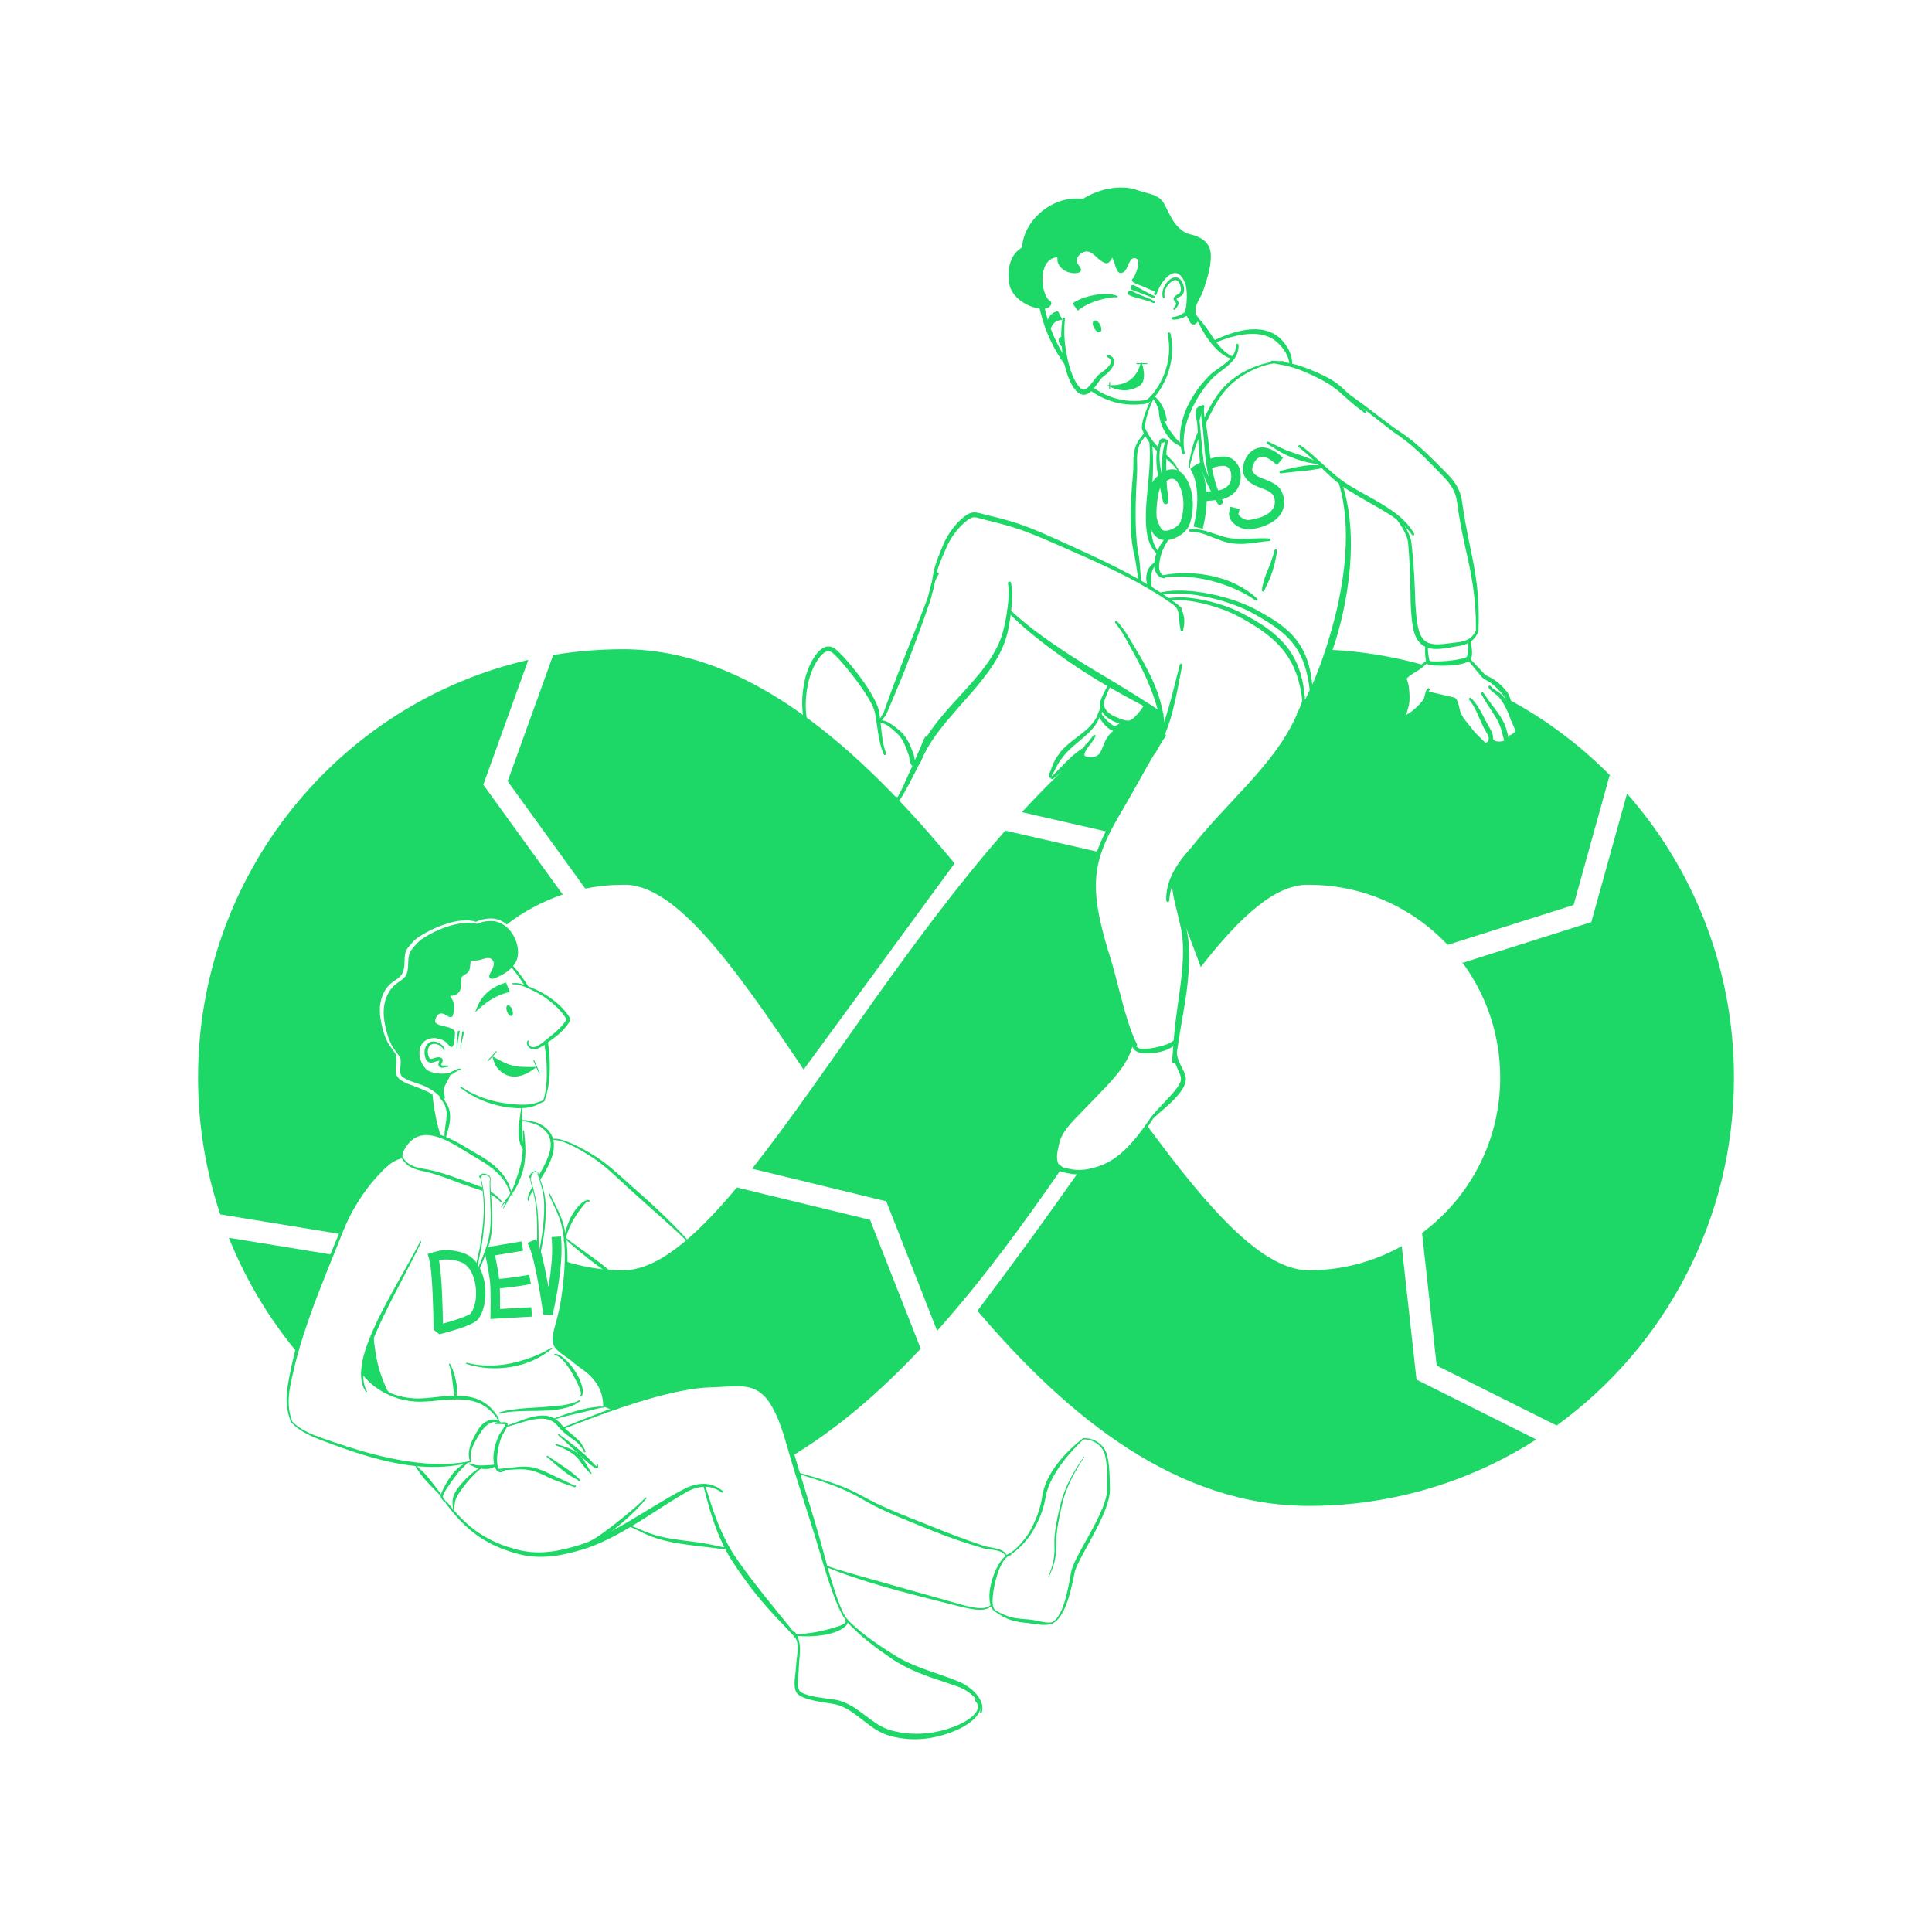 <?xml version="1.0" encoding="UTF-8"?><svg id="Layer_1" xmlns="http://www.w3.org/2000/svg" viewBox="0 0 1498.48 1498.48"><defs><style>.cls-1{stroke-linecap:square;stroke-width:7.32px;}.cls-1,.cls-2,.cls-3,.cls-4,.cls-5,.cls-6{fill:#1dd767;}.cls-1,.cls-2,.cls-3,.cls-4,.cls-6{stroke:#1dd767;}.cls-1,.cls-3,.cls-4,.cls-6{stroke-linejoin:round;}.cls-2{stroke-miterlimit:10;}.cls-2,.cls-4,.cls-5{fill-rule:evenodd;}.cls-7{fill:none;}.cls-7,.cls-5{stroke-width:0px;}.cls-3{stroke-width:1.03px;}.cls-3,.cls-4,.cls-6{stroke-linecap:round;}.cls-4{stroke-width:2.75px;}.cls-6{stroke-width:.73px;}</style></defs><rect id="devops" class="cls-7" width="1498.48" height="1498.48"/><path class="cls-5" d="M1207.37,1105.66l-93.06-46.52-11.36-102.84c36.75-27.22,60.62-71.09,60.62-120.54,0-33.89-11.21-65.15-30.09-90.24l1.23,1.18,99.54-31.5,27.69-99.69c51.59,58.64,82.93,135.78,82.93,220.24,0,111.12-54.25,209.57-137.49,269.9h0ZM1207.37,1105.66c-3.3,2.39-6.65,4.73-10.04,7l10.04-7ZM289.52,1035.97c.1,1.14.03,5.29.13,6.23.45,4.5,1.6,8.69,1.84,13.28.31,6.22,3.75,13.16,5.66,19.04.49,1.52,1.12,2.9,1.84,4.33.11.21.92,1.17.81,1.38,0,0-1.46-.84-1.53-.88-1.06-.57-2.21-.99-3.27-1.56-5.85-3.17-9.59-7.06-13.54-12.3-1.37-1.81.32-5.54.63-7.39,1.27-7.56,3.33-15.51,7.44-22.12h0ZM289.52,1035.97c-.02-.2-.04-.31-.07-.29l.95-1.06c-.3.44-.59.89-.87,1.34ZM335.48,849.02c.97,11.13,3.16,21.92,6.42,32.22l-.3.33c-.63-.29-1.25-.45-2.09-.54-4.59-.48-12.75-2.61-17.1-.45-4.54,2.26-6.34,6.04-9.33,10.81-.84,1.34-1.45,3.15-1.83,4.68-.18.72,1.33,1-.3,1.59-7.49,2.74-13.9,10.03-19.12,15.46-12.48,12.99-20.56,27.72-27.7,44.03l-93.3-15.27c-11.16-33.33-17.21-69.03-17.21-106.14,0-157.9,109.53-290.21,256.13-323.91l-34.89,96.79,61.6,85.22c-15.83,5.3-30.47,13.22-43.43,23.25-10-9.16-23.89-2.09-23.89-2.09-12.82-4.5-34.85,4.9-45.78,12.74-2.8,2.01-4.71,4.66-6.97,7.35-4.66,5.54-.62,14.6-5.02,20.95-2.31,3.33-6.88,5.11-9.67,8.07-5.71,6.06-7.72,14.67-6.93,22.81.67,6.95,2.62,14.97,5.78,21.25,1.72,3.43,4.77,6.47,6.42,9.76,1.26,2.51.05,8.57-.11,11.32-.02.39,0,2.33.18,3.17,1.38,6.29,10.58,8.53,15.23,10.37,4.72,1.87,9.42,3.52,13.21,6.2h0ZM438.91,978.46c14,4.42,28.89,6.8,44.32,6.8,26.42,0,55.79-25.27,88.31-64.24l103.27,25.1,39.3,99.97c-30.83,32.78-63.92,61.64-99.58,83.03-1.73-6.23-3.01-12.86-5.23-17.45-3.6-7.46-5.76-16.75-10.36-23.61-2.2-3.27-3.64-5.14-6.45-7.56-.21-.18-4.21-3.23-4.46-3.4-11.18-7.67-48.93-1.91-69.9,2.09-15.07,2.87-28.42,8.5-42.84,13.87-2.2.82-5.36-2.42-7.54-1.53.13-.72.03-2.45-.01-3.2-.9-15.26-11-22.57-21.91-31.74-4.53-3.81-13.34-9.04-15.32-15.15-1.43-4.42,1.48-10.98,2.62-15.22,2.48-9.23,3.95-18.37,4.99-27.86.73-6.71.8-13.27.78-19.9h0ZM230.29,1048.69c-21.91-26.4-39.82-56.28-52.81-88.68l79.98,13.08c-2.6,6.3-5.17,12.65-7.54,18.93-5.18,13.74-11.3,27.61-15.77,41.56-1.59,4.97-2.69,10.04-3.85,15.1h0ZM1169.25,542.02c31.16,16.65,59.37,38.18,83.61,63.59l-4.41-4.26-27.94,100.6-97.7,30.91c-27.03-28.69-65.24-46.59-107.56-46.59-25.59-.85-53.2,24.41-83.89,63.75l-16.17-42.85c-1.58-6.72-3.59-11.57-5.07-16.26-1.41-4.49-.37-9.42,1.66-14.18.14-.33.69-1.72,1.03-1.92.92-.53,1.7-3.89,3.38-5.33,1.72-1.48,2.91-3.93,4.74-6.11,2.08-2.48,3.96-4.83,5.94-6.93,1.96-2.08,4-3.97,5.44-5.44,6.67-6.82,13.36-14.25,18.8-20.53,4.03-4.65,8.9-8.93,12.86-12.86,4.92-4.89,7.58-9.1,10.88-13.36,4.16-5.35,8.01-9.98,11.63-14.59,1.76-2.25,2.79-4.18,3.46-6.18,2.06-6.13,8.09-9.98,11.29-15.62,3.58-6.29,6.07-12.88,9.3-19.3,1.58-3.15,3.85-5.93,5.53-9.04,3.49-6.44,6.34-13.27,9.55-19.85,2.51-5.14,4.44-10.34,6.1-15.71,24.65,1.22,48.58,5.18,71.52,11.58-2.38,1.71-4.64,3.75-7.01,5.46-1.74,1.25-4.77,2.38-5.93,4.22-.58.93.8,4.55.86,5.6.25,4.86,0,9.72-.7,14.54-.43,2.93-1.05,5.88-2.14,8.64-.23.58-1.45,2.42-1.09,3.12.24.47,1.53.21,1.88.15,1.97-.37,3.87-1.42,5.45-2.62,3.12-2.39,5.88-4.75,7.94-8.16,1.76-2.92,2.9-7.21,5.56-9.48.4-.34,3.76.8,4.24.93,4.44,1.23,8.73,2.75,13.22,3.93,1.58.41,2.46,1.9,3.29,3.2,2.61,4.09,2.61,9.38,5.24,13.44,3.79,5.86,8.89,11.87,14.66,15.81,1.17.8,3.14,3.02,4.46,3.35.76.19,2.34-1.91,2.61-2.45.07-.13.52-1.13.75-1.01.5.25.46,1.22.92,1.53,3.11,2.06,7.69,2.15,10.17-.55.55-.6-.28-2.37.37-2.74.61-.35,1.43,0,2.08-.11,1.62-.3,3.59-1.5,4.72-2.69,1.09-1.15.71-2.52.78-4.02.21-4.62-2.32-8.56-3.63-12.8-1.1-3.56-1.62-7.28-2.7-10.8h0ZM823.24,906.6c-29.48,42.81-61.45,86.5-96.38,125.59l-39.49-100.46-104.01-25.28c56.08-70.91,121.2-176.78,196.36-262.2l72.91,16.67c-5.09,13.81-5.61,27.97-3.07,44.68,1.77,11.66,4.75,23,7.78,33.71,3.48,12.31,6.66,24.22,10.64,35.62,1.08,3.1,1.37,7.64,3.71,10.39.31.36.66.7,1.03,1.02.11.46.22.92.33,1.38,1.01,4.3,1.93,8.72,3.19,12.97.81,2.73,2.14,5.51,2.31,8.39.2,3.44-2.89,5.92-4.02,9.17-1.38,3.96-9.69,13.12-12.43,17.52-4.81,7.71-12.69,12.49-17.56,18.11-3.48,4.01-15.75,17-18.83,21.37-5.49,7.8-9.45,19.33-5.21,29.49.32.76,1.31,1.37,2.72,1.86h0ZM859.32,645.18l-66.71-15.25c15.52-16.87,31.46-32.76,47.83-47.21.65,1.06-.5,4.86.67,5.75,2.87,2.17,9.66,1.98,12.28-.33,1.38-1.21,1.54-3.66,2.22-5.3,1.52-3.64,3.23-8.02,5.68-11.16,2.48-3.18,5.44-8.02,9.05-9.92,1.37-.72,2.25.2,3.64-.16,2.65-.68,4.85-2.35,6.98-3.99,2.68-2.07,4.25-4.53,6.3-7.15.36-.46.81-3.25,1.59-2.95,1.76.66,5.33,2.72,7.09,3.6,1.41.7,3.05,1.54,4.13,2.65.88.91.2.03.64,1.05,4.35,10.14-1.96,22.94-7.21,31.14-1.43,2.23-4.13,7.24-5.44,9.53-1.74,3.04-2.65,4.56-3.99,7.79-.84,2.03-2.52,4.21-3.46,6.18-.39.81-1.55,2.14-1.55,3.03s-1.66,3.27-2.16,4.14c-.2.34-1.07.96-1.07,1.44,0,1.04-2.29,3.2-2.89,4.25-2.04,3.57-3.76,6.9-5.69,10.39-2.13,3.85-5.47,8.47-7.92,12.48h0ZM889.73,873c47.71,64.96,89.37,112.26,125.52,112.26,26.64,0,51.64-7.09,73.26-19.5l-1.28.89,11.42,103.41,92.86,46.42c-50.99,32.61-111.45,51.5-176.25,51.5-101.38,0-185.63-67.15-257.16-151.32,27.74-36.69,53.55-72.23,78.67-108.03,1.49.11,2.89.2,4.07.29,8.01.59,16.9-5.09,23.93-9,10.94-6.09,17.31-17.9,23.37-24.92.59-.68,1.11-1.34,1.6-2h0ZM429.08,508.02c17.62-2.94,35.71-4.47,54.15-4.47,96.85,0,182.2,75.17,257.13,166.12l-117.04,159.87c-54.48-81.21-99.79-144.61-140.09-143.27-10.03,0-19.84,1.01-29.32,2.92l-60.15-83.21,35.31-97.96h0Z"/><g id="ops"><path class="cls-2" d="M905.8,465.34c-.26.03-.49-.16-.52-.43-.03-.26.16-.49.43-.52,1.44-.16,3.86-.38,6.15-.52,1.57-.09,3.07-.15,4.14-.13,7.38.16,15.4,1.5,22.87,3.39,8.63,2.19,16.52,5.12,21.84,7.78,8.81,4.46,16.7,8.93,23.48,14.06,5.06,3.82,9.52,8,13.29,12.74,2.37,2.99,4.47,6.21,6.28,9.7,1.71,3.29,3.17,6.83,4.34,10.66,2.02,6.57,3.22,13.99,3.6,22.5.02.26-.18.49-.44.51-.26.02-.49-.18-.51-.44-.82-8.33-2.44-15.53-4.71-21.88-1.3-3.64-2.83-6.99-4.57-10.12-1.83-3.29-3.92-6.31-6.22-9.14-3.68-4.52-7.96-8.54-12.8-12.26-6.62-5.09-14.26-9.67-22.85-14.2-5.15-2.74-12.81-5.78-21.22-8.13-7.31-2.05-15.17-3.59-22.44-3.94-1.05-.05-2.51-.04-4.05.01-2.27.07-4.68.22-6.1.34Z"/><path class="cls-2" d="M900.64,460.84c-.26.05-.51-.11-.56-.37-.05-.26.11-.51.37-.56,10.82-2.38,24.53-1.49,37.71,1.14,13.88,2.77,27.16,7.49,35.89,12.25,8.15,4.5,15.46,8.71,21.64,13.75,4.52,3.69,8.46,7.81,11.71,12.74,3.61,5.47,6.38,11.92,8.16,19.9,1.36,6.09,2.1,13.08,2.25,21.2.01.26-.19.48-.45.49-.26.01-.48-.19-.49-.45-.55-7.99-1.68-14.81-3.27-20.76-2.03-7.58-4.86-13.68-8.44-18.85-3.2-4.62-6.99-8.49-11.3-12-6.07-4.94-13.14-9.2-21.09-13.7-8.48-4.85-21.43-9.7-34.99-12.73-12.93-2.89-26.41-4.14-37.13-2.06Z"/><path class="cls-2" d="M638.9,575.18c.17.2.15.5-.05.67-.2.17-.5.15-.67-.05-2.02-2.3-6.79-6.25-10.11-9.91-1.73-1.91-3.06-3.77-3.49-5.28-1.7-5.98-2.19-13.36-1.68-20.73.51-7.25,1.99-14.5,4.22-20.42,1.22-3.24,4.52-10.44,8.83-14.46,3.41-3.18,7.41-4.44,11.58-1.3,3.62,2.74,11.55,11.45,18.82,21.17,2.27,3.04,4.47,6.18,6.45,9.26,3.58,5.57,6.46,10.94,7.85,15.17.92,2.85,1.43,7.43,1.97,12.61.41,3.94.84,8.24,1.54,12.39.62,3.67,1.45,7.21,2.66,10.27.1.24,0,.52-.25.62-.24.1-.52,0-.62-.25-1.39-3.07-2.42-6.65-3.23-10.36-.9-4.15-1.53-8.46-2.09-12.42-.71-4.97-1.29-9.36-2.27-12.07-1.43-4.04-4.37-9.11-7.91-14.41-2-3-4.2-6.07-6.43-9.05-7.08-9.45-14.63-18.07-18.13-20.76-2.93-2.27-5.75-1.19-8.21,1.02-4.09,3.69-7.24,10.39-8.44,13.4-2.28,5.71-3.85,12.72-4.49,19.75-.65,7.17-.34,14.36,1.19,20.21.36,1.37,1.56,3.05,3.08,4.81,3.23,3.74,7.91,7.8,9.88,10.14h0Z"/><path class="cls-2" d="M877.01,804.31c-.03-.28.17-.53.44-.56.28-.03.53.17.56.44.33,2.04.81,4.8,2.28,6.93,1.13,1.64,2.91,2.84,5.77,2.9,2.95.1,7.13-.37,11.33-1.31,1.23-.28,2.47-.6,3.68-.94,1.23-.35,2.43-.73,3.58-1.16,2.07-.77,3.94-1.67,5.43-2.81,1.7-1.31,2.92-2.85,3.23-4.84.02-.28.26-.49.54-.47.28.02.49.26.47.54.06,2.85-1.42,5.31-3.83,7.36-1.32,1.13-2.93,2.09-4.71,2.92-1.21.56-2.5,1.04-3.83,1.44-1.29.39-2.62.7-3.94.94-4.49.83-8.97.96-12.09.67-2.84-.3-4.77-1.41-6.08-2.94-2.23-2.6-2.64-6.42-2.83-9.11h0Z"/><path class="cls-2" d="M912.66,803.81c.09-.26.37-.41.64-.32.26.09.41.37.32.64-1.8,6.04-1.82,10.74-1.06,14.61,1.03,5.2,3.51,8.91,5.1,12.34,1.51,3.27,2.22,6.31.83,9.87-1.18,2.91-3.38,6.09-6.15,9.22-1.62,1.82-3.43,3.62-5.29,5.37-1.22,1.15-2.46,2.27-3.69,3.35-3.49,3.06-6.85,5.85-9.19,8.27-.18.21-.5.23-.71.05-.21-.18-.23-.5-.05-.71,2.08-2.69,5.07-5.93,8.28-9.34,1.12-1.19,2.26-2.39,3.4-3.59,1.71-1.81,3.39-3.64,4.94-5.44,2.49-2.88,4.64-5.66,5.76-8.3,1.19-2.73.58-5.11-.49-7.71-1.49-3.62-3.82-7.61-4.59-13.06-.58-4.11-.29-9.03,1.96-15.24h0Z"/><path class="cls-2" d="M820.16,902.65s.07.06.11.09c.82.7,2.64,2.22,3.45,2.86.06.05.12.1.18.14,1.13.33,2.25.64,3.38.91,1.2.29,2.42.55,3.65.77,1.31.23,2.65.37,3.98.43,1.36.06,2.72.05,4.06,0,1.66-.07,3.3-.29,4.92-.59,2.5-.47,4.95-1.15,7.35-1.87,7.36-2.18,13.79-6.3,19.5-11.35,8.81-7.79,15.9-17.81,21.97-26.59.16-.23.47-.29.7-.14.23.16.29.47.14.7-5.94,9-12.9,19.27-21.64,27.31-5.82,5.36-12.43,9.73-20.02,12.14-2.45.78-4.97,1.53-7.53,2.06-1.73.36-3.48.61-5.25.72-1.41.08-2.85.12-4.28.07-1.45-.04-2.89-.17-4.31-.4-1.29-.21-2.56-.46-3.81-.74-1.26-.28-2.51-.6-3.76-.96-.05-.01-.39-.17-.86-.53-.84-.65-2.72-2.17-3.56-2.88-.59-.49-.83-.95-.84-.98-.92-2.69-1.24-4.97-1.22-7.18.04-3.24.86-6.31,1.67-10.37.73-3.63,2.24-7,4.24-10.16,2.83-4.48,6.62-8.52,10.29-12.33,2.29-2.36,4.6-4.71,6.93-7.04,5.42-5.42,10.92-10.76,16.31-16.21,4.46-4.46,8.89-9.1,12.65-14.13,2.53-3.39,4.76-6.95,6.46-10.77l1.03-2.5c.24-.64.47-1.3.67-1.99.2-.66.37-1.34.51-2.03.05-.27.31-.45.59-.4.27.05.45.31.4.59-.11.73-.26,1.44-.43,2.14-.18.72-.38,1.43-.6,2.1l-.94,2.62c-1.59,3.99-3.71,7.75-6.18,11.33-3.62,5.25-7.97,10.11-12.35,14.79-2.26,2.39-4.52,4.78-6.81,7.15-5.33,5.51-10.73,10.95-16.01,16.5-3.54,3.66-7.19,7.53-9.94,11.83-1.81,2.83-3.24,5.84-3.92,9.11-.81,3.85-1.65,6.76-1.72,9.83-.04,1.83.19,3.71.88,5.92h0Z"/><path class="cls-2" d="M956.51,277.1c.25.07.4.33.34.58s-.33.4-.58.34c-5.13-1.12-9.86-4.74-13.96-9.18-1.71-1.85-3.31-3.84-4.76-5.85-1-1.39-1.94-2.78-2.77-4.16-1.16-1.91-2.15-3.76-3.03-5.41-1.22-2.28-2.16-4.16-3.02-5.28-.18-.19-.17-.49.02-.67.19-.18.49-.17.67.02,1.24,1.1,2.88,3.08,4.76,5.6.93,1.25,1.91,2.64,2.93,4.1.4.58.81,1.17,1.21,1.77,1.03,1.53,2.09,3.13,3.2,4.7,1.64,2.31,3.38,4.6,5.27,6.62,2.91,3.12,6.11,5.66,9.72,6.8h0Z"/><path class="cls-2" d="M893.78,307.98c-.2-.17-.23-.47-.06-.67s.47-.23.67-.06c2.52,1.74,4.35,3.95,5.85,6.44.67,1.11,1.27,2.26,1.79,3.45.34.78.66,1.56.93,2.37.33,1.01.58,2.01.84,3.03.26,1.04.45,2.04.74,3.07.12.23.02.52-.21.64-.23.12-.52.02-.64-.21-.71-.93-1.36-1.84-1.98-2.85-.3-.49-.57-.98-.84-1.49-.26-.5-.51-1-.73-1.52-.22-.49-.41-.98-.61-1.48-.29-.74-.55-1.48-.83-2.22-.7-1.83-1.43-3.62-2.45-5.28-.7-1.13-1.49-2.21-2.47-3.21h0Z"/><path class="cls-2" d="M825.48,247.52s0,.01,0,.02c-.08.42-.18,1.5-.19,1.7l-.26,4.59c-.07,1.92-.07,3.83-.02,5.75.05,1.92.17,3.83.37,5.73.62,6.22,2.04,14.45,4.48,21.83,1.66,5,3.77,9.62,6.52,12.89,1.4,1.69,2.64,2.54,3.85,2.68.94.11,1.81-.26,2.67-.86,1.31-.9,2.55-2.31,3.82-3.88,1.83-2.26,3.7-4.83,5.65-6.9.67-.7,2.8-2,4.99-3.82.96-.8,1.95-1.7,2.79-2.73,1.23-1.48,2.22-3.02,2.12-4.5-.08-1.32-1.02-2.51-3.21-3.55-.24-.1-.35-.38-.25-.62.1-.24.38-.35.62-.25,2.87,1.07,4.03,2.63,4.27,4.27.27,1.82-.68,3.86-2.06,5.8-.85,1.18-1.85,2.25-2.85,3.19-1.98,1.86-3.97,3.18-4.57,3.88-2.17,2.49-4.15,5.68-6.22,8.18-1.95,2.36-4.02,4.11-6.17,4.58-2.32.51-4.89-.29-7.63-3.68-2.86-3.57-5.07-8.53-6.68-13.94-2.27-7.6-3.39-16.06-3.8-22.43-.12-1.94-.17-3.9-.15-5.85.02-1.95.11-3.89.25-5.83l.45-4.61c.02-.21.17-1.36.28-1.81.05-.21.13-.34.16-.38.15-.16.31-.19.44-.16.11.02.25.06.35.24.09.15.08.34,0,.48h0Z"/><path class="cls-4" d="M849.22,249.95c.61-.33,1.87.82,2.81,2.57.94,1.75,1.2,3.43.59,3.76-.61.33-1.87-.82-2.81-2.57-.94-1.75-1.2-3.43-.59-3.76Z"/><path class="cls-4" d="M824.08,267.45c-.36-.36-.71-.83-1-1.38-.8-1.48-.9-2.98-.23-3.34.31-.17.73-.06,1.17.25-.03.64-.07,1.27-.04,1.91.04.85.05,1.71.1,2.56h0Z"/><path class="cls-2" d="M813.6,256.68c-2.84-7.56,1.07-13.8,6.7-14.75l2.92,5.7c-5.4.59-7.37,3.18-9.61,9.05Z"/><path class="cls-2" d="M866.63,230.13c-8.57-3.96-26.16-.14-34.07,5.27l3.46,4.87c7.17-6.09,22.53-10.78,30.61-10.14h0Z"/><path class="cls-2" d="M860.64,299.28c12.33.44,20.92-4.71,24.57-17.24,0,0,4.61,12.99-1.91,16.99-11.44,7.01-22.66.25-22.66.25Z"/><path class="cls-2" d="M896.5,228.15c-.07.25-.33.4-.58.33-.25-.07-.4-.33-.33-.58,1.01-4.19,3.29-8.99,6.18-12.68,2.29-2.92,5-5.11,7.77-5.89,4.31-1.21,8.96.82,12.66,9.17.76,1.76,1.27,4.01,1.52,6.47.21,2.07.25,4.28.12,6.43-.19,3.35-.74,6.56-1.41,8.88-.58,2.01-1.33,3.4-1.99,3.91-.93.7-2.86,1.78-5.29,2.48-1.71.49-3.66.8-5.67.68-.26,0-.47-.21-.47-.48,0-.26.21-.47.48-.47,1.87-.1,3.63-.61,5.16-1.23,2.08-.84,3.69-1.93,4.45-2.62.13-.11.21-.33.32-.59.25-.57.47-1.35.67-2.28.49-2.22.8-5.25.89-8.41.06-2.02.03-4.09-.15-6.03-.2-2.14-.54-4.12-1.17-5.67-2.72-6.82-6.07-8.96-9.57-8.14-2.45.57-4.86,2.43-6.99,4.88-2.96,3.39-5.39,7.88-6.58,11.84h0Z"/><path class="cls-2" d="M911.33,412.64c.24-.1.52.02.62.27.1.24-.02.52-.27.62-3.68,1.66-6.99,5.96-9.39,10.9-1.44,2.96-2.51,6.16-3.13,9.2-.22,1.08-.39,2.13-.49,3.14-.12,1.09-.17,2.13-.13,3.12.07,1.65.36,3.12,1.04,4.34.73,1.29,1.79,2.3,3.38,2.87.25.06.41.32.35.58s-.32.41-.58.35c-2.91-.44-4.8-2.19-5.93-4.66-.44-.96-.72-2.05-.89-3.22-.17-1.13-.2-2.35-.12-3.61.07-1.14.25-2.32.53-3.51.75-3.25,2.13-6.63,3.91-9.68,2.96-5.09,7.02-9.28,11.1-10.69h0Z"/><path class="cls-2" d="M902.92,447.43c-.26.04-.5-.14-.54-.39-.04-.26.14-.5.39-.54,7.4-1.37,15.14-1.78,22.86-1.26,5.11.35,10.21,1.09,15.18,2.22,3.78.87,7.5,1.94,11.06,3.27,2.43.91,4.79,1.94,7.06,3.07,2.92,1.46,5.7,3.07,8.31,4.84,2.71,1.84,5.2,3.84,7.51,5.96.2.17.23.47.07.67s-.47.23-.67.07c-2.47-1.81-5.14-3.45-7.94-5-2.68-1.48-5.49-2.85-8.4-4.11-2.26-.98-4.58-1.89-6.94-2.75-3.47-1.27-7.04-2.41-10.7-3.35-4.81-1.24-9.75-2.19-14.72-2.75-7.55-.86-15.17-.9-22.52.07h0Z"/><path class="cls-2" d="M923.34,411.95c-.26.02-.49-.17-.51-.43-.02-.26.17-.49.43-.51,2.97-.36,6.06-.03,9.18.66,6.82,1.5,13.79,4.74,20.15,5.94,3.16.65,6.28.81,9.37.83,1.49,0,2.97-.02,4.45-.06,2.25-.07,4.5-.17,6.76-.27,1.52-.06,3.03-.11,4.55-.13,2.29-.03,4.56.02,6.86.17.26,0,.47.21.47.47s-.21.47-.47.47c-3.25.21-6.42.68-9.61,1.12-1.61.22-3.22.44-4.83.62-1.63.19-3.26.34-4.9.43-1.76.1-3.52.12-5.29.04-2.63-.11-5.27-.46-7.94-1.08-3.26-.79-6.68-2.11-10.13-3.49-3.25-1.3-6.54-2.65-9.82-3.58-2.94-.84-5.86-1.36-8.72-1.21h0Z"/><path class="cls-2" d="M980.15,457.83c0,.08-.02.16-.07.23-.05.13-.15.16-.18.19-.17.14-.34.06-.47.01-.1-.03-.2-.15-.26-.4,0-.04,0-.21.04-.46.1-.71.44-2.39.56-2.96.35-1.42.68-2.82,1.08-4.22.27-.93.59-1.85.9-2.77.25-.65.49-1.31.74-1.96.38-.98.78-1.94,1.17-2.92.98-2.43,1.95-4.85,2.82-7.31.97-2.74,1.87-5.5,2.56-8.33.05-.26.29-.43.55-.38.26.05.43.29.38.55-.44,3.69-1.15,7.31-2.09,10.89-.56,2.14-1.19,4.27-1.91,6.37-.47,1.39-1.01,2.77-1.53,4.14-.39.87-.75,1.75-1.14,2.62-.6,1.32-1.23,2.6-1.84,3.92-.25.5-.97,2.01-1.25,2.65-.02.05-.05.1-.08.14h0Z"/><path class="cls-2" d="M1039,375.21c-.12-.37.09-.78.46-.9s.78.09.9.46c5.66,16.74,7.54,35.95,6.74,55.62-.51,12.41-2.06,25.01-4.42,37.25-1.81,9.4-4.06,18.6-6.7,27.34-1.87,6.17-3.94,12.11-6.13,17.74-3.03,7.79-6.29,15-9.62,21.4-4.16,8-8.44,14.73-12.49,19.88-.23.32-.68.39-1,.15-.32-.23-.39-.68-.15-1,3.63-5.32,7.31-12.25,10.96-20.33,2.93-6.49,5.8-13.72,8.54-21.5,1.98-5.62,3.88-11.52,5.69-17.61,2.56-8.63,4.94-17.66,6.88-26.89,2.53-12.03,4.41-24.4,5.25-36.62,1.33-19.36.15-38.34-4.91-55.01h0Z"/><path class="cls-2" d="M902.96,569.89c.14-.22.44-.28.66-.14.22.14.28.44.14.66-1.63,2.53-3.21,5.02-4.73,7.45-1.62,2.59-3.16,5.11-4.6,7.53-1.65,2.78-3.27,5.57-4.88,8.38-6.43,11.25-12.57,22.69-19.16,33.8-12.87,21.65-20.11,37.07-20.86,56.21-.41,10.36,1.11,21.8,4.58,35.94,1.74,7.08,3.93,14.85,6.67,23.47,1.98,6.35,4.15,14.8,6.49,23.79,2.04,7.84,4.21,16.07,6.57,23.65,2.34,7.5,4.84,14.36,7.58,19.53.13.23.04.52-.19.65-.23.13-.52.04-.64-.19-2.94-5.13-5.72-11.96-8.3-19.47-2.6-7.53-5.02-15.74-7.24-23.56-2.53-8.89-4.79-17.27-6.88-23.55-2.82-8.67-5.14-16.47-6.9-23.61-3.56-14.45-4.97-26.18-4.46-36.76.94-19.52,8.49-35.19,21.89-57.11,6.74-11,13.04-22.34,19.64-33.48,1.65-2.79,3.32-5.57,5.02-8.32,1.48-2.4,3.07-4.9,4.73-7.47,1.56-2.41,3.18-4.88,4.85-7.39Z"/><path class="cls-2" d="M915.51,515.57c.06-.26.31-.42.57-.36.26.06.42.31.36.57-1.65,8.44-3.12,16.8-4.92,25.05-1.21,5.58-2.54,11.11-4.16,16.56-.54,1.82-1.13,3.63-1.76,5.43-.63,1.79-1.31,3.57-2.03,5.34-1.08,2.63-2.26,5.23-3.54,7.8-1.27,2.54-2.66,5.01-4.13,7.49-.12.23-.41.32-.64.2-.23-.12-.32-.41-.2-.64,1.16-2.61,2.19-5.22,3.2-7.84,1.01-2.65,1.96-5.29,2.86-7.94.6-1.78,1.19-3.56,1.77-5.34.58-1.79,1.15-3.57,1.71-5.36,1.69-5.38,3.23-10.79,4.68-16.26,2.15-8.15,4.15-16.38,6.26-24.71h0Z"/><path class="cls-2" d="M1010.79,543.12c.12-.37.52-.58.9-.46.37.12.58.52.46.9-5.91,19.28-15.53,35.39-27.42,50.87-10.04,13.07-21.65,25.71-34.01,39.41-3.77,4.18-7.62,8.46-11.54,12.86-3.74,4.2-7.56,8.48-11.37,12.97-1.59,1.84-5.29,5.38-9.19,10.24-2.58,3.21-5.25,6.98-7.43,11.25-2.6,5.1-4.53,10.88-4.72,17.21,0,.39-.32.71-.71.71-.39,0-.71-.32-.71-.71-.24-6.64,1.34-12.84,3.75-18.35,4.96-11.33,13.4-19.64,15.97-22.89,3.25-4.02,6.48-7.93,9.73-11.69,3.38-3.91,6.76-7.67,10.11-11.34,8.3-9.08,16.41-17.54,23.99-25.92,8.12-8.98,15.68-17.81,22.32-27.14,8.23-11.56,15.07-23.83,19.88-37.94h0Z"/><path class="cls-2" d="M909.1,680.18c.02-.39.35-.7.74-.68.39.02.7.35.68.74-.02,1.02.12,2.52.31,4.05.35,2.76.86,5.63.96,6.14,1.69,9.32,5.07,18.41,7.37,27.73,1,4.07,1.79,8.18,2.18,12.36.93,10.75.41,21.86-.83,33.03-.45,4.07-1,8.15-1.62,12.22-.62,4.06-1.31,8.1-2.01,12.12-.7,4.05-1.41,8.08-2.08,12.07-.68,4.07-1.34,8.09-1.87,12.08l-1.99,11.56c-.05.39-.4.67-.79.62s-.67-.4-.62-.79l.97-11.62c.27-4.72.67-9.51,1.2-14.34.52-4.71,1.13-9.46,1.78-14.23.51-3.77,1.03-7.55,1.56-11.32.79-5.66,1.55-11.31,2.11-16.94.8-8.18,1.22-16.28.75-24.2-.22-4.04-.85-8.01-1.67-11.95-1.95-9.44-4.95-18.69-6.27-28.1-.07-.53-.47-3.46-.71-6.27-.13-1.62-.21-3.2-.14-4.28h0Z"/><path class="cls-2" d="M781.83,474.12c-.28-.28-.28-.73,0-1.01.28-.28.73-.28,1.01,0,5.86,5.59,12.32,10.93,18.9,15.95,10.5,8.02,21.29,15.21,30.52,21.13,5.36,3.48,11.34,7.1,17.45,10.78,3.9,2.34,7.86,4.69,11.76,7.03,4.01,2.41,7.94,4.82,11.72,7.13,2.7,1.65,5.31,3.26,7.79,4.82,9.4,5.9,16.98,10.81,20.57,13.49.32.22.41.67.19.99-.22.32-.67.41-.99.19-3.78-2.36-11.75-6.5-21.48-11.71-2.76-1.48-5.64-3.05-8.62-4.7-4.16-2.31-8.48-4.74-12.81-7.28-3.76-2.2-7.52-4.5-11.21-6.79-5.82-3.62-11.42-7.29-16.49-10.76-9.08-6.3-19.7-13.89-29.94-22.38-6.42-5.32-12.69-10.99-18.36-16.87h0Z"/><path class="cls-2" d="M709.63,591.32s.1-.05.14-.08c.12-.08.23-.17.34-.28.43-.43.84-1.02,1.2-1.65.96-1.68,1.66-3.64,1.86-4.24l.66-2.26.73-2.75c.2-.71.41-1.42.65-2.13.16-.48.32-.95.51-1.41.3-.78.64-1.54,1-2.3.36-.75.73-1.49,1.1-2.22.1-.24.38-.35.62-.25.24.1.35.38.25.62-.32.92-.64,1.85-.94,2.79-.2.62-.39,1.23-.55,1.85-.12.46-.23.91-.32,1.38-.15.7-.27,1.41-.39,2.11l-.46,2.76-.53,2.52c-.25.93-1.35,4.68-2.94,6.71-1.18,1.51-2.67,2.1-4.13,1.54-.62-.24-1.3-.97-1.73-2.13-.71-1.91-1.03-5.32-1.39-6.32-1.26-3.62-2.6-7.47-4.51-10.94-1.25-2.26-2.72-4.37-4.62-6.11-1.57-1.45-3.14-2.87-4.8-4.19-1.09-.87-2.22-1.7-3.41-2.46-.68-.43-1.8-1.01-3.16-1.39-1.03-.29-2.2-.48-3.44-.42-.26.02-.49-.17-.51-.43-.02-.26.17-.49.43-.51,1.35-.15,2.65-.02,3.8.23,1.53.34,2.8.9,3.59,1.34,1.28.72,2.5,1.51,3.68,2.35,1.76,1.25,3.44,2.62,5.12,4,2.16,1.79,3.91,3.99,5.38,6.4,2.13,3.5,3.66,7.45,5.11,11.15.24.64.51,2.19.83,3.77.23,1.14.47,2.3.85,2.96h0ZM709.5,591.32s0,0,0,0c0,0,0,0,0,0Z"/><path class="cls-2" d="M892.01,343.65c-.03-.26.16-.49.42-.52.26-.03.49.16.52.42.79,6.21.99,12.46.87,18.74-.16,8.7-.86,17.43-1.3,26.14-.18,3.47-.31,6.93-.37,10.39-.04,2.3-.06,4.61,0,6.9.02,2.1.12,4.21.3,6.28.29,3.19.82,6.29,1.81,9.11,1.15,3.29,2.89,6.22,5.61,8.46.21.16.25.46.1.66-.16.21-.46.25-.66.09-3.14-2.13-5.33-5.08-6.85-8.51-1.29-2.91-2.07-6.16-2.56-9.53-.31-2.13-.47-4.31-.58-6.49-.08-2.34-.12-4.69-.07-7.04.07-3.5.28-7,.55-10.51.67-8.68,1.73-17.36,2.24-26.04.36-6.21.48-12.4-.03-18.57h0Z"/><path class="cls-2" d="M940.68,266.14c-.24.11-.52.01-.63-.23-.11-.24-.01-.52.23-.63,6.2-3.13,13.71-6.28,21.4-8.02,3.28-.74,6.59-1.22,9.84-1.34,4.64-.16,9.16.4,13.27,2.02,2.79,1.1,5.38,2.71,7.72,4.83,2.53,2.42,5.09,5.58,6.84,9.28,1.61,3.39,2.56,7.2,2.34,11.17,0,.26-.21.47-.48.47-.26,0-.47-.21-.47-.48-.19-3.72-1.49-7.14-3.27-10.18-1.9-3.27-4.39-6.08-6.86-8.17-2.1-1.87-4.43-3.23-6.91-4.23-3.77-1.53-7.88-2.18-12.15-2.18-10.59-.02-22.03,3.76-30.87,7.68h0Z"/><path class="cls-2" d="M959.21,267.55c0-.26.2-.48.47-.48.26,0,.48.2.48.47.21,5.19-1.91,9.21-4.96,12.63-4.61,5.15-11.43,8.83-15.33,13.06-4.96,5.31-9.63,11.76-13.42,18.75-1.46,2.7-2.79,5.48-3.96,8.31-.78,1.9-1.5,3.81-2.12,5.75-1.33,4.1-2.24,8.27-2.62,12.46-.39,4.27-.26,8.54.61,12.75.06.25-.09.51-.34.58-.25.06-.51-.09-.58-.34-1.57-5.34-2.02-10.87-1.52-16.42.25-2.74.74-5.48,1.42-8.19.67-2.67,1.53-5.31,2.57-7.9,1.23-3.07,2.7-6.06,4.35-8.94,3.94-6.91,8.87-13.16,13.98-18.35,4.07-4.09,11.04-7.54,15.86-12.52,2.97-3.07,5.11-6.74,5.12-11.58h0Z"/><path class="cls-2" d="M916.57,345.27s-.07,0-.1,0c.04,0,.08.01.12.03.01.02.02.03.03.02,0,0,0,0,0,0,0,0,.01,0,.02,0,.23.12.33.4.21.64-.06.17-.25.32-.63.23-.06-.02-.19-.09-.36-.2-.52-.34-1.73-1.27-1.99-1.38-1.48-.64-2.72-1.44-3.85-2.37-.86-.71-1.63-1.51-2.37-2.38-.68-.8-1.31-1.67-1.98-2.56-.85-1.22-1.66-2.49-2.38-3.84-.7-1.32-1.33-2.69-1.86-4.1-1.06-2.8-1.76-5.74-2.04-8.71-.06-.66-.1-1.31-.11-1.97-.01-.66,0-1.31.02-1.96,0-.26.21-.48.47-.48.26,0,.48.21.48.47.04.63.11,1.25.2,1.88.09.62.2,1.24.33,1.86.56,2.77,1.55,5.44,2.8,7.99.62,1.27,1.32,2.49,2.06,3.68.75,1.2,1.54,2.36,2.38,3.46.63.88,1.25,1.71,1.85,2.53.61.83,1.2,1.62,1.86,2.38.85.97,1.76,1.89,2.93,2.69.26.19,1.37,1.51,1.85,2.03.02.02.03.04.05.07h0ZM916.57,345.27s.08.01.05.04c-.01,0-.02,0-.03-.01,0,0-.01-.02-.02-.03ZM916.4,345.27c-.13-.01-.21.04-.29.12.08-.07.18-.11.29-.12Z"/><path class="cls-2" d="M939.46,375.2c-.41-1.31-.79-2.63-1.14-3.96-1.25-4.97-2.11-10.02-2.72-15.11-.36-3.03-.64-6.06-.89-9.11-.38-4.54-.68-9.08-1.13-13.6-.34-3.66-1.38-8.45-1.49-12.81-.05-2.02.09-3.95.57-5.63.06-.25.32-.41.58-.34.25.06.41.32.34.58-.46,2.12-.34,4.59,0,7.12.51,3.8,1.52,7.73,1.98,10.85.74,5.26,1.33,10.55,1.96,15.84.42,3.5.86,6.99,1.41,10.47.58,3.7,1.27,7.38,2.21,11.02.62,2.46,1.35,4.86,2.17,7.24.83,2.38,1.74,4.74,2.73,7.08.14.33,1.47,2.71,1.76,3.78.18.65.07,1.14-.06,1.39-.33.64-.77.88-1.15.96-.51.11-1.22-.01-1.8-.75-.6-.77-1.31-2.73-1.82-3.6-.84-1.44-1.7-2.88-2.51-4.34-.55-.99-1.08-1.98-1.58-2.99-1.94-3.94-4.08-8.44-5.64-13-1.07-3.13-1.87-6.28-2.17-9.31-.17-1.71-.44-5.21-.72-9.29-.56-7.96-1.21-18.15-1.44-21.63-.02-.26.17-.49.44-.51.26-.02.49.17.51.44.33,3.48,1.28,13.64,2.06,21.58.4,4.05.75,7.52.96,9.22.36,2.88,1.21,5.87,2.31,8.82,1.23,3.31,2.77,6.58,4.3,9.61h0Z"/><path class="cls-2" d="M901.42,372.39c0-.08,0-.17,0-.25-.05-2-.04-4,0-6,.09-4.01.35-8.01.64-11.95.14-1.67.34-3.31.62-4.95.28-1.64.64-3.25,1.09-4.87.05-.18.35-1.71.51-2.31.13-.48.5-.62.56-.62.26,0,.47.21.47.47,0,.08-.02.15-.05.21,0,0,0,0,0,0-.02,0-.02.02-.02.04-.04.07-.1.12-.17.16.06-.02.12-.04.16-.07,0,0,0,0,0,0-.1.62-.25,2.19-.28,2.38-.3,1.6-.51,3.19-.65,4.8-.14,1.6-.2,3.21-.21,4.83-.07,3.92-.05,7.89.03,11.86.04,1.97.1,3.95.18,5.91.08,1.97.16,3.94.31,5.89.15,2.35.82,5.12,1.02,7.73.1,1.29.09,2.53-.12,3.68-.21,1.13-1.02,1.24-1.34,1.24-.32,0-.81-.06-1.18-.59-.09-.12-.22-.36-.32-.69-.13-.42-.28-1.08-.36-1.39l-.7-3.09c-.36-1.7-.7-3.41-1.03-5.12-.33-1.71-.64-3.42-.94-5.13-1.04-6.08-2.21-12.09-2.25-18.07-.03-4.03.45-8.05,1.81-12.07.08-.25.34-.39.59-.31.25.08.39.34.31.59-1.14,3.94-1.42,7.85-1.23,11.74.26,5.3,1.41,10.57,2.55,15.91h0ZM905.27,342.12c.11.04.07.09-.03.14,0-.03,0-.07,0-.09,0-.01.02-.03.02-.04ZM902.84,388.89s0,0,0,0c0,0,0,0,0,0Z"/><path class="cls-3" d="M899.48,344.39c-.37-.6.32-2.52.66-2.93.55-.67,2.08-1.17,3.16-.74.47.19,1.08.67,1.44,1.48"/><path class="cls-2" d="M986.7,281.28s0-.01,0-.02c0,0,0,.01-.01.02-.08,0-.13,0-.12.04.01.03.02.05.03.06-.05.04-.11.08-.18.1-.25.08-.52-.07-.59-.32-.09-.27,0-.49.26-.67.14-.09.43-.17.84-.18,1.7-.06,6.19.69,6.77.76,4.02.48,7.96,1.31,11.83,2.4,3.87,1.09,7.66,2.46,11.4,4.01,3.81,1.6,6.98,3.02,9.68,4.36,3.87,1.92,6.79,3.65,9.27,5.41,1.85,1.31,3.46,2.63,5.04,4.06,1.49,1.36,2.96,2.81,4.58,4.44,1.91,1.93,4.04,4.1,6.68,6.69,1.97,1.92,4.19,4.09,6.86,6.52.2.17.23.47.06.67-.17.2-.47.23-.67.06-2.91-2.17-5.38-4.09-7.52-5.85-2.88-2.37-5.16-4.41-7.19-6.24-1.68-1.51-3.18-2.87-4.69-4.17-1.54-1.32-3.09-2.56-4.85-3.82-2.39-1.7-5.16-3.42-8.83-5.36-2.62-1.39-5.69-2.91-9.39-4.61-3.59-1.67-7.25-3.16-10.99-4.39-3.74-1.24-7.56-2.23-11.47-2.88-.57-.1-4.91-1.05-6.58-1.08-.08,0-.17-.01-.24-.02h0ZM986.7,281.28c-.03.07-.06.11-.09.1.03-.03.06-.06.08-.1,0,0,0,0,0,0Z"/><path class="cls-2" d="M983.31,343.94c-.23-.12-.32-.41-.19-.64.12-.23.41-.32.64-.19,3.32,1.58,6.5,3.28,9.78,4.84,2.14,1.02,4.31,1.96,6.59,2.73,2.25.8,4.39,1.48,6.44,2.19,1.46.5,2.87,1.01,4.27,1.52,1.78.66,3.52,1.33,5.31,2.03,1.74.68,3.46,1.4,5.31,2.12.25.07.4.33.33.59-.07.25-.33.4-.58.33-1.95-.34-3.81-.65-5.64-1.05-1.89-.41-3.72-.85-5.57-1.38-1.45-.41-2.9-.88-4.37-1.4-2.07-.74-4.16-1.61-6.4-2.53-2.3-.99-4.48-2.13-6.6-3.38-3.14-1.84-6.13-3.88-9.29-5.77h0Z"/><path class="cls-2" d="M1034.43,299.91c-.23-.12-.33-.4-.21-.64.12-.23.4-.33.64-.21,3.34,1.64,8.81,5.32,14.9,9.72,13.21,9.53,29.39,22.4,33.06,24.73,5.02,3.19,9.59,6.57,13.93,10.15,6.55,5.41,12.57,11.28,18.84,17.59,5.33,5.38,10.05,9.69,13.36,15.06,2.23,3.63,3.83,7.74,4.55,12.95.81,5.94,1.75,11.56,2.75,17.09,1.53,8.43,3.23,16.67,5.09,25.52,1.82,8.98,3.27,17.91,4.14,26.89.87,8.99,1.16,18.02.81,27.17l-.12,2.57c0,.26-.23.47-.49.46-.26,0-.47-.23-.46-.49l.02-2.56c.04-9.09-.61-18.04-1.73-26.93-1.12-8.88-2.73-17.7-4.75-26.56-1.96-8.86-3.81-17.09-5.38-25.55-1.03-5.57-1.94-11.24-2.73-17.23-.62-4.78-2.05-8.55-4.06-11.89-3.15-5.23-7.7-9.44-12.82-14.71-6.13-6.34-12.03-12.23-18.44-17.68-4.22-3.59-8.67-7-13.56-10.22-3.64-2.4-19.66-15.56-32.75-25.34-5.96-4.46-11.31-8.21-14.58-9.89h0Z"/><path class="cls-2" d="M1007.71,346.5c-.21-.15-.26-.45-.1-.66s.45-.26.66-.1c9.01,6.32,17.38,15.1,26.37,22.65,3.81,3.2,7.72,6.19,11.86,8.65,7.04,4.24,13.58,7.75,19.5,11.11,1.79,1.02,3.52,2.03,5.19,3.04,2.69,1.63,5.24,3.24,7.63,4.91,3.63,2.52,6.91,5.13,9.81,8.01,3,2.98,5.59,6.25,7.76,9.99.14.22.07.51-.15.65-.22.14-.51.07-.65-.15-3.53-5.18-7.93-9.22-13.06-12.93-3.34-2.41-6.99-4.67-10.94-6.97-2.42-1.4-4.94-2.82-7.57-4.32-5.79-3.29-12.07-6.91-18.86-11.14-4.18-2.64-8.12-5.8-11.93-9.21-8.72-7.82-16.74-16.9-25.51-23.52h0Z"/><path class="cls-2" d="M1081.8,400.29c-.17-.2-.16-.5.04-.67.2-.17.5-.16.67.04,2.91,3.17,6.01,7.49,8.28,11.68,1.8,3.31,3.07,6.55,3.37,9.1.73,6.25,1.32,12.57,1.77,18.9.46,6.33.78,12.67.99,18.97.15,4.91.39,12.94,1.21,20.33.56,5.03,1.37,9.77,2.68,12.93,2.05,5.12,5.32,7.42,9.37,8.25,3.1.64,6.63.48,10.4.07,3.44-.37,7.07-.94,10.77-1.35,1.9-.2,5.39-.77,8.54-2.85,2.22-1.47,4.28-3.69,5.48-7.07.08-.25.35-.39.6-.31.25.08.39.35.31.6-1.09,3.74-3.2,6.27-5.52,8-3.31,2.46-7.08,3.27-9.13,3.59-4.48.68-8.85,1.61-12.92,2.07-3.24.37-6.29.44-9.04-.07-4.94-.92-8.97-3.65-11.55-9.83-1.36-3.37-2.24-8.39-2.77-13.75-.74-7.48-.82-15.61-.89-20.57-.07-6.27-.25-12.58-.56-18.9-.31-6.32-.73-12.62-1.3-18.86-.22-2.41-1.36-5.48-2.97-8.64-2.12-4.17-5.04-8.49-7.81-11.67h0Z"/><path class="cls-2" d="M993.35,366.64c-.26.05-.51-.12-.55-.38-.05-.26.12-.51.38-.55,3.68-.92,7.53-1.88,11.5-2.67,2.56-.52,5.16-.99,7.77-1.34.87-.12,1.74-.21,2.62-.28.88-.07,1.76-.11,2.63-.13,1.34-.03,2.65-.01,3.96.05,1.35.06,2.65.19,3.96.32.26,0,.48.2.49.46,0,.26-.2.48-.46.49-1.61.24-3.19.56-4.83.83-1.59.26-3.19.53-4.81.76-.9.13-1.8.23-2.7.33-1.35.15-2.71.27-4.07.4-2.13.21-4.25.41-6.34.63-3.27.34-6.46.69-9.53,1.08h0Z"/><path class="cls-2" d="M1107.1,501.28s-.02.02-.04.03c.01-.01.03-.02.04-.03ZM1107.06,501.32s0,0,0,0c0,0,0,0,0,0ZM1107.1,501.28c-.13-.07-.09.39-.12.75-.07.98.01,2.55.18,4.22.23,2.27.64,4.74,1.12,6.21.09.27.24.58.32.74,3.19.5,8.93.38,14.61-.15,3.1-.29,6.17-.72,8.81-1.25,2.22-.44,4.13-.91,5.41-1.57.44-.21.73-.63.95-1.16.37-.88.56-2.01.67-3.26.25-2.93.06-6.44.06-9.25-.02-.26.18-.49.44-.51.26-.02.49.18.51.44.27,1.97.72,4.27.97,6.5.19,1.6.26,3.16.17,4.53-.08,1.22-.33,2.29-.73,3.15-.41.87-1.01,1.51-1.77,1.95-1.44.8-3.57,1.52-6.11,2.04-1.87.38-3.96.65-6.13.85-2.43.22-4.95.33-7.36.34-4.5.02-8.62-.3-11.09-.87-.29-.07-.62-.24-.88-.64-.4-.61-.78-2.09-1-3.9-.37-2.99-.45-6.91-.17-8.67.1-.65.3-1.06.48-1.19.2-.17.5-.14.67.06.16.19.14.46-.03.63h0Z"/><path class="cls-2" d="M1089.46,555.36c1.18-.32,2.5-1.02,3.87-1.91,1.4-.91,2.84-2.03,4.22-3.22,3.09-2.67,5.89-5.73,7.12-7.9.76-1.31,1.02-4.47,1.85-6.38.31-.72.69-1.28,1.17-1.59.21-.15.51-.11.66.11s.11.51-.11.66c-.46.37-.67,1.12-.86,1.99-.44,2.07-.54,4.77-1.12,6.04-.74,1.57-2.12,3.61-3.87,5.68-1.41,1.67-3.07,3.36-4.78,4.84-1.49,1.29-3.04,2.42-4.51,3.25-1.32.74-2.59,1.24-3.73,1.44-1.64.28-2.36-.41-2.71-1.13-.22-.46-.29-1.1-.13-1.81.16-.73.56-1.59.76-2.14.76-2.04,1.53-4.11,2.08-6.23.36-1.37.63-2.76.73-4.17.15-1.93.16-3.89.09-5.84-.07-1.97-.23-3.93-.44-5.88-.08-.79-.79-2.55-1.01-3.76-.11-.59-.12-1.1-.03-1.44.29-1.04,1.42-2.25,2.97-3.36,2.77-1.99,6.82-3.86,7.97-4.62,1.01-.66,1.83-1.24,2.65-1.85,1.12-.84,2.25-1.74,3.88-3,.2-.16.5-.13.67.07.16.2.13.5-.07.67-1.58,1.34-2.66,2.3-3.74,3.19-.81.67-1.62,1.3-2.62,2.03-1.1.8-5.03,2.84-7.67,4.92-1.09.86-1.97,1.67-2.15,2.43-.05.21.09.56.21.96.36,1.22.99,2.73,1.1,3.47.3,1.99.54,4,.69,6.02.15,2.04.2,4.08.11,6.12-.07,1.57-.31,3.13-.67,4.67-.52,2.23-1.28,4.42-2.02,6.56-.08.24-.37.69-.58,1.09h0ZM1089.25,555.83c-.07.22-.05.37.14.37.17,0,.02-.21-.14-.37Z"/><path class="cls-2" d="M1127.14,543.58l-19.87-5.89c-.25-.07-.4-.33-.34-.58.07-.25.33-.4.58-.34l20.33,4.71c.61.15,1.34.9,1.9,2.13,1.12,2.46,1.99,7.05,2.15,7.64.54,2.18,1.65,4.17,2.97,6.07,1,1.45,2.14,2.84,3.26,4.21,1.2,1.46,2.37,2.9,3.44,4.31.8,1.09,1.68,2.09,2.57,3.06,1.41,1.52,2.88,2.93,4.36,4.37.75.74,1.5,1.47,2.24,2.24.49.51.96,1.03,1.43,1.57.19.18.19.49,0,.67-.18.19-.49.19-.67,0l-4.07-3.24c-1.66-1.29-3.33-2.54-4.91-3.95-1.06-.95-2.06-1.96-3.02-3.07-1.12-1.34-2.38-2.68-3.6-4.09-1.22-1.42-2.4-2.9-3.44-4.45-1.48-2.21-2.63-4.57-3.18-7.09-.08-.4-.41-2.59-.91-4.72-.26-1.12-.56-2.23-.92-3-.1-.21-.28-.49-.32-.55h0Z"/><path class="cls-2" d="M1151.94,576.95s0,0,0,.02c0,.03.03.03.08.01.01,0,.03.01.04.02,0,0-.02-.02-.03-.02.08-.03.19-.11.3-.15.95-.39,2.78-1.58,2.86-3.97.02-.65-.12-1.38-.41-2.23-.33-.97-.88-2.05-1.72-3.29-.56-.89-1.12-1.83-1.64-2.82-.73-1.38-1.42-2.84-2.09-4.34-1.6-3.57-3.11-7.34-4.87-10.76-1.35-2.61-2.8-5.01-4.55-6.93-.19-.19-.19-.49,0-.67.19-.19.49-.19.67,0,2.01,1.82,3.78,4.15,5.41,6.73,2.08,3.29,3.94,6.95,5.77,10.46.74,1.42,1.48,2.8,2.21,4.13.51.92,1.01,1.82,1.54,2.66.9,1.56,1.48,2.92,1.75,4.12.46,2.02.23,3.58-.35,4.76-1.1,2.2-3.33,3.08-4.42,3.24-.38.06-.64.05-.74,0-.37-.15-.46-.39-.36-.63.07-.25.32-.39.56-.34h0ZM1151.94,576.95s.05-.02.09.02c0,0,0,0-.01,0-.02,0-.04-.02-.06-.02,0,0-.01,0-.02,0h0ZM1152.19,577.1c.05.06.09.14.11.23,0-.09-.04-.17-.11-.23Z"/><path class="cls-2" d="M1166.98,574.86c.11-.3,0-.73-.08-1.19-.17-1.06-.55-2.21-.72-2.91-.42-1.97-.89-3.7-1.39-5.28-.58-1.84-1.22-3.48-1.95-5.04-1.37-2.92-3.06-5.58-5.2-8.88-2.24-3.46-4.95-7.6-8.29-13.39-.14-.22-.07-.52.15-.65.22-.14.52-.07.65.15,4.55,6.75,8.02,11.09,10.73,14.83,1.7,2.35,3.11,4.46,4.32,6.75.87,1.64,1.63,3.36,2.3,5.33.56,1.65,1.05,3.48,1.51,5.55.17.9.61,2.46.66,3.76.04.88-.08,1.67-.39,2.22-.21.37-.83.94-1.9,1.24-1.39.39-3.67.64-5.81.19-2.48-.52-4.77-1.86-5.29-4.64-.07-.25.08-.51.34-.58.25-.07.51.08.58.34.58,1.67,1.94,2.45,3.46,2.8,1.71.39,3.64.17,5.04-.2.67-.17,1.62-.35,1.41-.57-.06-.06-.11.07-.15.16h0ZM1166.98,574.86s-.02.04-.02.06c0-.01.02-.04.02-.06Z"/><path class="cls-2" d="M1171.21,570.86c.67-.21,1.9-1,2.92-1.81.62-.5,1.18-.96,1.27-1.31.23-.81.07-1.68-.18-2.59-.36-1.32-1.04-2.67-1.65-3.93-.51-1.05-.96-2.04-1.27-2.89-.41-1.25-.9-2.55-1.43-3.88-.75-1.87-1.59-3.8-2.54-5.68-1.6-3.18-3.47-6.23-5.61-8.62-1.51-1.71-3.83-3.02-5.61-4.62-.87-.78-1.62-1.62-2.12-2.59-.13-.23-.05-.52.18-.65s.52-.05.65.18c.51.82,1.24,1.49,2.06,2.12,1.96,1.49,4.44,2.67,6.14,4.31,2.43,2.37,4.65,5.41,6.54,8.66,1.1,1.9,2.09,3.86,2.93,5.79.6,1.38,1.12,2.74,1.57,4.04.25.78.67,1.69,1.08,2.67.61,1.46,1.21,3.04,1.47,4.56.23,1.36.21,2.66-.26,3.8-.14.32-.42.74-.89,1.12-.88.71-2.37,1.51-3.59,1.97-.82.31-1.51.47-1.86.43-.37-.05-.59-.22-.65-.46-.03-.12-.06-.28.02-.47.08-.25.35-.38.6-.3.09.03.17.09.22.16h0Z"/><path class="cls-2" d="M1138.41,511.2c-.17-.2-.16-.5.04-.67.2-.17.5-.16.67.04l11.92,12.57c.49.51,1.09.92,1.75,1.3,1.69.98,3.68,1.72,5.21,2.73,1.9,1.28,4.03,2.95,5.99,4.8,1.98,1.88,3.77,3.95,5.06,5.89.99,1.59,1.74,3.53,2.28,5.64.54,2.12.91,4.4,1.24,6.63.35,2.32.65,4.56,1.16,6.48.09.25-.05.52-.29.6-.25.09-.52-.05-.6-.29-.8-1.87-1.46-4.08-2.11-6.4-.59-2.11-1.16-4.28-1.85-6.29-.61-1.79-1.3-3.45-2.24-4.78-1.18-1.79-2.85-3.67-4.64-5.44-1.81-1.79-3.73-3.48-5.47-4.76-1.43-1.07-3.34-1.87-4.92-2.91-.81-.53-1.54-1.11-2.12-1.8l-11.07-13.34h0Z"/><path class="cls-2" d="M888.2,335.52s.03-.06.05-.09c.08-.11.12-.18.15-.21.26-.35.49-.3.65-.13.17.06.28.22.2.48,0,.05,0,.09-.01.12,0,.02-.07.13-.18.3-.53.83-2.39,3.64-2.67,4-.73.93-1.43,1.93-2.04,2.97-.61,1.03-1.13,2.11-1.52,3.21-.97,2.75-1.32,5.37-1.43,7.98-.17,4.07.25,8.11,0,12.57-.4,6.94-.82,14.96-1.01,23.29-.12,5.11-.14,10.33-.02,15.49.08,3.48.23,6.92.46,10.29.36,5.38.92,10.54,1.9,15.26.3,1.49.57,3.68.78,6.1.45,5.02.72,11.09,1.05,14.06.04.26-.14.5-.4.54-.26.04-.5-.14-.54-.4-.61-3.34-1.46-10.69-2.34-15.94-.25-1.52-.51-2.85-.76-3.86-1.18-4.79-2.03-10.04-2.53-15.54-.31-3.41-.47-6.91-.54-10.45-.1-5.21.02-10.49.25-15.64.37-8.35,1.05-16.39,1.64-23.34.45-5.2-.03-9.87.61-14.65.27-2.05.75-4.11,1.58-6.24.46-1.17,1.06-2.31,1.74-3.39.68-1.07,1.44-2.08,2.24-3.03.27-.33,2.1-2.89,2.7-3.75h0Z"/><path class="cls-2" d="M852.09,553.47c.07-.25.33-.4.58-.34.25.07.4.33.34.58-1,4.29-3.28,7.98-6.22,11.35-3.81,4.38-8.71,8.21-13.28,12.12-1.51,1.29-2.98,2.58-4.37,3.91-1.43,1.35-2.77,2.73-3.94,4.18-1.9,2.22-3.38,4.32-4.68,6.45-1.38,2.25-2.58,4.53-3.72,7.14-.05.1-.34.48-.68.97-.34.48-.77,1.13-.74,1.76.03.45.31.86,1.03,1.16.25.08.38.35.3.6s-.35.38-.6.3c-1.35-.35-1.84-1.12-1.99-1.9-.28-1.43,1.02-3.24,1.1-3.49.92-2.82,1.86-5.33,3.12-7.77,1.21-2.35,2.72-4.61,4.62-7.06,1.02-1.25,2.14-2.45,3.36-3.61,1.71-1.63,3.59-3.18,5.53-4.71,4.66-3.66,9.7-7.15,13.69-11.24,2.97-3.05,5.38-6.4,6.58-10.42h0Z"/><path class="cls-2" d="M849.11,571.15s-.02.01-.03.04c-.02.02-.04.04-.07.06-.16.13-.37.14-.53.04.15.1.39.17.6-.11,0,.02-.02.06-.03.08-.19.37-.64,1.26-.81,1.5l-2.42,3.48c-1.32,1.76-4.56,5.47-5.14,8.41-.13.68-.09,1.3.28,1.8.48.63,1.43.97,2.94,1.14,4.57.55,7.18-.47,8.91-2.42.94-1.06,1.61-2.38,2.23-3.82.41-.95.79-1.95,1.2-2.97,1.02-2.55,2.14-5.21,3.85-7.55.6-.78,3.62-3.48,5.69-5.62.75-.77,1.37-1.45,1.64-1.94.03-.06.1-.14.12-.18.01.02.03.04.05.05-.02-.02-.03-.04-.04-.06,0-.02,0-.03-.01-.04,0,0,0,0,0,0-.08-.19-.03-.42.14-.55.2-.16.5-.13.67.07.17.18.22.48.12.89-.1.42-.44,1.03-.93,1.75-1.61,2.38-4.96,6.01-5.51,6.94-1.44,2.28-2.25,4.84-3.09,7.25-.38,1.08-.77,2.13-1.2,3.13-.75,1.74-1.64,3.31-2.82,4.57-2.26,2.41-5.58,3.8-11.34,2.87-2.34-.39-3.69-1.23-4.37-2.25-.67-1-.81-2.2-.47-3.5.81-3.15,4.48-7,6.03-8.82l2.62-3.28c.16-.2.62-.98.82-1.31.29-.49.87-.23.88-.22.13.16.14.39.03.56h0ZM867.55,563.1s-.03-.05-.01-.05c0,.01.01.02.02.04,0,0,0,0,0,.01h0ZM849.11,571.15s-.03.04-.03.04c.01-.01.02-.03.03-.04Z"/><path class="cls-2" d="M841.55,579.92s-.01.11-.01.16c0-.03.01-.06.03-.09s.03-.06.04-.08c.03-.01.04-.02.03-.04.13-.16.35-.22.54-.14.2.05.48.31.17.78-.03.05-.13.15-.28.29-.45.45-1.5,1.38-2.14,2.07-.98,1.01-1.93,2.05-2.93,3.05-.99,1-2.02,1.96-3,2.94-.91.81-1.8,1.63-2.71,2.43-1.37,1.2-2.76,2.38-4.16,3.55-3.5,2.94-7.04,5.81-10.57,8.71-.19.18-.49.16-.67-.03-.18-.19-.16-.49.03-.67,3.19-3.27,6.34-6.57,9.56-9.81,1.29-1.3,2.58-2.58,3.9-3.85.88-.84,1.78-1.66,2.67-2.49,1.08-.9,2.16-1.83,3.29-2.69,1.13-.87,2.3-1.67,3.45-2.49.8-.54,2.09-1.23,2.65-1.56.03-.02.07-.03.1-.05h0ZM841.55,579.92c.01-.08.04-.13.09-.06-.01.01-.02.02-.03.04-.02,0-.04.01-.06.02h0ZM841.53,580.17c-.02.13.03.22.12.3-.07-.08-.11-.19-.12-.3Z"/><path class="cls-2" d="M893.01,455.94s.04,0,.02.01c-.01,0-.02,0-.02-.01ZM893.01,455.94s-.07.01-.1.02c.25.01.45.22.45.47s-.21.47-.47.47c-.29.06-.77-.26-1.28-1.01-.4-.58-.81-1.44-1.21-2.54-.19-.54-.36-1.13-.5-1.77-.12-.54-.21-1.11-.28-1.7-.06-.56-.09-1.14-.07-1.73.04-1.71.37-3.47.93-5.14.58-1.56,1.56-3.09,2.84-4.36,1.23-1.21,2.67-2.2,4.16-2.8.23-.12.52-.02.64.21.12.23.02.52-.21.64-1.23.76-2.33,1.86-3.24,3.11-.87,1.2-1.51,2.54-1.79,3.89-.23.98-.32,1.98-.37,2.98-.04.68-.04,1.36-.04,2.02,0,.41,0,.82,0,1.22,0,.65,0,1.26.03,1.85.04,1.24.1,2.28.25,3.07.08.42.13.74.23.96.02.04.02.1.02.13Z"/><path class="cls-2" d="M864.45,563.66s.06.02.08.02c-.03,0-.05-.02-.08-.02ZM864.45,563.66s-.04,0-.04.02c.01.26.6-.12.99-.29.7-.3,1.52-.72,2.36-1.23,1.36-.81,2.76-1.74,3.78-2.69.17-.2.47-.23.67-.06.2.17.23.47.06.67-.68,1.07-1.61,2.22-2.64,3.25-.71.71-1.45,1.33-2.16,1.84-.92.67-1.8,1.08-2.45,1.25-.47.12-.87.09-1.2.02-.83-.2-1.73-.58-2.61-1.13-1.03-.64-2.05-1.51-3.03-2.46-.94-.94-1.84-1.96-2.63-2.99-.9-1.16-1.66-2.31-2.22-3.28-.62-1.09-1.38-1.91-.9-3.77.27-1.05.98-2.5,2.51-4.62.14-.22.43-.29.65-.15.22.14.29.43.15.65-1.13,2.08-1.62,3.44-1.75,4.42-.17,1.27.51,1.71,1,2.38.62.84,1.45,1.81,2.38,2.81.82.87,1.71,1.75,2.65,2.54.73.64,1.5,1.21,2.24,1.7.75.5,1.47.92,2.17,1.12h0Z"/><path class="cls-2" d="M860.72,529.64c.11-.24.39-.34.63-.24.24.11.34.39.24.63-1.05,2.52-2.88,6.44-4.24,9.87-.63,1.59-1.15,3.07-1.44,4.24-.53,2.18-.06,4.26,1.1,6.14,1.56,2.52,4.36,4.64,7.83,6.09,2.13.91,5.04,2.22,7.81,2.78,1.69.35,3.33.47,4.64-.25,1.33-.69,3.05-2.25,4.9-4.29,2.07-2.29,4.3-5.14,6.17-8.3.12-.23.41-.33.64-.21.23.12.32.41.21.64-1.52,3.47-3.4,6.71-5.3,9.27-1.88,2.53-3.81,4.36-5.26,5.26-1.83,1.08-4.16,1.21-6.57.74-2.98-.59-6.08-2.1-8.35-3.13-3.93-1.84-7.04-4.46-8.69-7.46-1.34-2.43-1.76-5.09-.95-7.79.37-1.22,1.01-2.75,1.77-4.39,1.57-3.35,3.65-7.15,4.86-9.62h0Z"/><path class="cls-2" d="M896.74,225.81c-.71-.96-3.6-1.77-4.31-2.1-2.1-.97-4.21-1.94-6.32-2.86-1.38-.6-6.3-1.95-7.03-3.55-.17-.36.6-.5.8-.84.49-.82.94-1.68,1.35-2.54,1.37-2.84,5.15-11.97.96-14.28-5.38-2.96-7.52,3.32-9.34,7.31-.68,1.49-2.1,3.62-3.77,3.41-1.06-.13-1.79-2.15-2.16-3.03-1.08-2.58-1.68-7.52-3.96-9.19-1.7-1.24-2.68,5.41-5.36,4.42-5.63-2.06-9.38-10.25-16.07-9.08-3.96.69-8.09,4.32-8.34,9.02-.15,2.77,4.8,6.67,3.02,7.2-5.08,1.52-12.54-1.33-14.17-7.17-.21-.76.22-4.97-.72-4.97-19.82-.1-16.72,32.6-7.85,37.58-1.32,6.78-27.31-.47-29.28-16.1-.95-7.52-1.01-18.32,7.21-24.77.71-.56,1.46-1.06,2.24-1.51.12-1.57.42-3.31.89-5.33,3.84-16.7,21.53-31.8,42.09-31.8,1.13,0,2.34-.02,3.57,0,6.05-3.67,12.6-6.39,19.8-7.73,4.01-.74,8.11-1.05,12.18-.75,3.14.23,6.32.7,9.25,1.88,6.5,2.6,16.03,3.08,19.48,9.23,4.41,7.85,7.35,15.25,14.08,21.59,2.65,2.49,5.6,3.35,9.15,4.19,6.02,1.42,11.67,4.1,12.9,11.45,1.46,8.68-2.7,21.98-5.54,30.42-1.52,4.54-5.7,9.69-5.34,14.68.44,6.07-.03,2.24,2.9,7.25,0,0-.8.49-.95.58-.88.5-1.68,1.92-2.78,1.3-.54-.3-.84-1.14-1.17-1.65-1.32-2.01-2.77-5.3-5.38-4,.39-.25.72-.49.97-.69,2.26-1.86,4.12-17.3,1.17-24.33-7.64-18.17-20.04-4.69-24.17,6.77h0Z"/><path class="cls-2" d="M911.18,469.21c-.22-.14-.28-.44-.13-.66.14-.22.44-.28.66-.13,2.68,1.46,4.33,4,5.35,7.23.39,1.23.68,2.56.85,3.96.1.86.17,1.74.16,2.65-.02,1.08-.13,2.17-.29,3.28-.16,1.09-.4,2.13-.63,3.23,0,.26-.22.47-.48.47-.26,0-.47-.22-.47-.48-.21-1.28-.45-2.49-.65-3.74-.08-.5-.14-.98-.19-1.48-.08-.74-.17-1.47-.22-2.19-.09-1.25-.14-2.45-.27-3.6-.14-1.23-.31-2.4-.62-3.48-.57-2.04-1.48-3.77-3.06-5.04h0Z"/><path class="cls-2" d="M865.4,482.95c-.17-.2-.15-.5.04-.67.2-.17.5-.15.67.04,2.48,2.7,4.64,5.6,6.65,8.62,2.99,4.5,5.63,9.24,8.44,13.88,2.55,4.24,5.05,8.57,7.38,13,2.33,4.42,4.51,8.94,6.44,13.55.83,1.98,1.61,3.99,2.33,6.01.72,2.03,1.39,4.08,1.98,6.14,1.06,3.69,1.92,7.42,2.53,11.19.91,5.64,1.25,11.35,1.02,17.13,0,.26-.21.47-.47.47s-.47-.21-.47-.47c-.22-5.67-1.09-11.22-2.32-16.69-.82-3.64-1.82-7.25-2.96-10.81-.64-2-1.32-3.99-2.04-5.97-.72-1.98-1.47-3.95-2.25-5.9-1.84-4.57-3.87-9.07-6.03-13.49-2.19-4.46-4.5-8.85-6.88-13.14-2.61-4.73-5.06-9.55-7.86-14.15-1.86-3.05-3.86-6-6.18-8.75h0Z"/><path class="cls-2" d="M915.81,471.56c.21.16.24.46.08.67-.16.21-.46.24-.67.08-10.32-8-21.84-15.12-33.85-21.62-17.91-9.71-36.89-18.04-54.59-25.77-6.24-2.74-12.48-5.52-18.78-8.18-4.18-1.76-8.39-3.47-12.63-5.06-3.23-1.21-6.51-2.3-9.82-3.31-3.32-1.02-6.66-1.96-10-2.84l-9.48-2.39c-3.23-.77-5.58-1.52-7.51-1.98-1.71-.41-3.05-.61-4.45-.27-1.83.45-3.74,1.75-6.65,4.28-.79.68-1.54,1.38-2.26,2.1-.72.72-1.41,1.46-2.08,2.25-1.22,1.44-2.41,2.89-3.53,4.39-.73.99-1.44,2-2.09,3.06-1.21,1.94-2.26,3.97-3.24,6.04-1.49,3.15-2.81,6.4-4.19,9.58-1.81,4.14-2.95,7.53-3.74,10.47-1.74,6.48-1.82,10.85-3.74,16.47-.08.25-.35.39-.6.31s-.39-.35-.31-.6c1.72-5.67,1.64-10.03,3.16-16.55.71-3.04,1.76-6.53,3.48-10.83,1.31-3.24,2.54-6.54,3.96-9.75.96-2.18,2.01-4.31,3.22-6.35.67-1.13,1.38-2.21,2.14-3.27,1.12-1.57,2.31-3.08,3.53-4.59.7-.87,1.42-1.68,2.18-2.46.75-.78,1.54-1.52,2.36-2.26,3.34-2.99,5.6-4.43,7.73-4.99,1.81-.47,3.56-.33,5.79.19,1.93.45,4.28,1.18,7.52,1.93,1.6.37,3.2.76,4.79,1.16,1.59.4,3.19.81,4.77,1.23,3.37.9,6.75,1.86,10.1,2.9,3.36,1.05,6.69,2.19,9.96,3.44,4.27,1.63,8.5,3.38,12.7,5.2,6.28,2.72,12.5,5.59,18.72,8.4,17.64,8.01,36.56,16.62,54.36,26.62,11.96,6.73,23.42,14.08,33.66,22.29h0Z"/><path class="cls-2" d="M695.91,619.39s0,0,0,0c.03.04.07.03.12-.02.02,0,.03,0,.05,0-.01,0-.03,0-.04,0,.1-.11.22-.36.35-.54,1.11-1.56,2.9-5.22,5.01-9.74,3.87-8.32,8.72-19.52,11.73-26.29,2.56-5.6,5.74-10.98,9.39-16.17,3.51-4.99,7.43-9.81,11.53-14.54,4.8-5.54,9.86-10.96,14.78-16.39,7.53-8.32,14.77-16.67,20.41-25.56,4.09-6.46,7.36-13.2,9.24-20.42,1.52-5.81,3.2-14.26,3.95-22.3.52-5.52.6-10.85-.13-14.98-.07-.39.18-.76.56-.83.39-.07.76.18.83.56.89,4.23.99,9.7.64,15.4-.51,8.19-1.96,16.83-3.32,22.78-2.58,11.2-8.29,21.42-15.44,31.19-4.67,6.39-9.96,12.59-15.38,18.76-5.29,6.02-10.68,12.02-15.78,18.13-3.43,4.11-6.71,8.27-9.72,12.54-3.07,4.35-5.87,8.8-8.17,13.45-1.96,3.89-4.6,9.3-7.36,14.73-2.69,5.29-5.47,10.59-7.74,14.59-1.76,3.1-3.23,5.42-4.12,6.37-.49.53-.94.71-1.21.7-.39,0-.71-.32-.71-.71,0-.33.23-.61.54-.69h0ZM695.91,619.39s.06-.03.12-.02c0,0,0,0,0,0-.04,0-.08,0-.12.02h0Z"/><path class="cls-2" d="M726.8,444.7c.15-.22.44-.27.66-.13.22.15.27.44.13.66-1.37,2.1-2.28,4.06-2.95,5.98-1.69,4.88-1.85,9.5-3.89,15.42-2.93,8.48-5.93,16.95-9.04,25.39-3.1,8.43-6.32,16.82-9.52,25.2-1.05,2.66-2.11,5.32-3.19,7.97-1.26,3.09-2.55,6.16-3.84,9.24-1.29,3.07-2.59,6.14-3.85,9.22-.93,2.22-1.91,4.42-2.85,6.63-.4.94-.79,1.89-1.16,2.84-.11.29-.41.79-.83,1.39-1.1,1.57-3,3.91-3.38,4.63-.11.24-.4.34-.63.22-.24-.11-.34-.4-.22-.63.33-.76,2.08-3.3,3.09-4.97.3-.49.52-.89.6-1.13.31-.99.65-1.97.99-2.95.8-2.27,1.65-4.51,2.45-6.78,1.28-3.59,2.58-7.18,3.93-10.75,1.01-2.68,2.03-5.34,3.07-8.01,1.03-2.66,2.09-5.31,3.12-7.98,1.99-4.99,3.97-10,5.96-15.01,1.99-5,3.98-10,5.95-15.01,2.63-6.68,5.24-13.37,7.78-20.07,2.22-5.83,2.52-10.44,4.37-15.25.76-1.97,1.77-3.98,3.27-6.11h0Z"/><path class="cls-2" d="M827.27,283.98c-6.6-8.83-11.67-18.56-15.25-27.58-.52-1.3-1.74-4.61-3.07-9.13-.8-2.72-1.65-5.87-2.41-9.3-.17-.79.33-1.57,1.12-1.74.79-.17,1.57.33,1.74,1.12.71,3.36,1.51,6.46,2.27,9.13,1.26,4.42,2.41,7.65,2.9,8.92,2.85,7.41,6.72,15.32,11.64,22.8.2,1.13.44,2.27.65,3.41.14.78.27,1.57.42,2.36h0ZM846.32,300.1c11.45,8.48,25.59,13.29,42.54,10.73.79-.12,2.26-1.31,4.09-3.27,3.66-3.91,8.44-10.9,11.46-19.89,2.72-8.14,4-17.92,1.71-28.56-.07-.34.14-.68.48-.75.34-.07.68.14.75.48,2.44,10.9,1.21,20.94-1.52,29.3-3.03,9.29-7.9,16.52-11.64,20.58-2.21,2.4-4.11,3.69-5.07,3.84-17.44,2.8-32.06-2.01-43.96-10.6.02-.02.04-.04.06-.06.5-.52.8-1.14,1.08-1.8h0Z"/><path class="cls-2" d="M894.91,229.98c.05,0,.11.03.15.07.17.13.14.79-.49.56-.25-.09-.78-.29-1.5-.58-1.43-.56-3.62-1.46-5.92-2.34-3.6-1.39-7.44-2.78-8.96-3.34-.73-.34-1.05-1.21-.72-1.94.34-.73,1.21-1.06,1.94-.72,1.42.79,4.96,2.82,8.36,4.65,2.17,1.17,4.28,2.24,5.65,2.93.68.34,1.18.59,1.41.69.03.01.06.02.08.02h0ZM894.61,230.07s-.08.09-.09.15c.01-.04.03-.08.06-.11.01-.01.02-.02.03-.04ZM894.56,230.51s.04.05.07.08c-.03-.02-.05-.05-.07-.08Z"/><path class="cls-2" d="M876.13,228.56c-.71-.39-.96-1.28-.57-1.99.39-.71,1.28-.96,1.99-.57.94.61,2.03,1.21,3.24,1.77,2.2,1.03,4.69,2.01,7.11,2.96,2.65,1.04,5.21,2.05,7.13,3.22.17.09.23.3.14.47-.09.17-.3.23-.47.13-1.04-.52-2.23-1-3.53-1.43-1.4-.47-2.9-.91-4.43-1.31-3.83-1.02-7.78-1.93-10.6-3.25h0Z"/><path class="cls-6" d="M881.64,282.04h7.88"/><path class="cls-6" d="M860.64,296.59v4.88"/><path class="cls-2" d="M805.41,189.69s-.12.01-.19.02c-.7.08-2.32.39-2.98.53-1.85.4-3.72.95-5.5,1.7-1.73.73-3.39,1.67-4.89,2.88-2.93,2.37-4.72,5.31-5.77,8.44-1.77,5.27-1.44,11.07-.81,15.62.84,6.18,5.72,10.87,11.11,13.84,4.31,2.37,8.97,3.64,12.3,3.56.92-.02,1.73-.15,2.37-.41.21-.09.41-.19.57-.31-1.75-1.44-3.28-3.82-4.4-6.77-2.22-5.86-2.9-13.99-.97-20.6,2-6.85,6.7-12.1,15.09-12.03.65,0,1.27.32,1.63,1.15.22.51.35,1.4.38,2.37.03,1.02-.06,2.14.03,2.48.69,2.5,2.63,4.34,4.92,5.45,2.12,1.02,4.55,1.42,6.67,1.06-.04-.07-.09-.14-.13-.2-.37-.55-.85-1.18-1.29-1.84-.93-1.38-1.67-2.9-1.59-4.19.15-2.59,1.32-4.89,3.02-6.66,1.76-1.83,4.09-3.07,6.36-3.45,2.35-.4,4.38.19,6.25,1.29,1.88,1.11,3.6,2.77,5.32,4.36,1.61,1.48,3.22,2.9,5.07,3.59.22.08.41,0,.58-.15.32-.27.6-.67.87-1.09.46-.73.87-1.53,1.28-2.11.36-.51.74-.88,1.1-1.06.56-.28,1.15-.29,1.76.17.86.64,1.53,1.65,2.06,2.86.95,2.18,1.44,5.02,2.17,6.78.17.41.41,1.08.74,1.67.13.23.27.45.42.62.08.09.15.19.25.21.59.08,1.1-.34,1.56-.84.56-.61,1.01-1.39,1.31-2.03,1.14-2.46,2.44-5.74,4.45-7.37,1.55-1.26,3.49-1.69,6.05-.26,1.59.89,2.26,2.58,2.28,4.62.04,3.73-2.06,8.65-3.02,10.61l-1.4,2.58c-.1.17-.39.38-.61.53.39.47,1.18.88,2.06,1.28,1.67.77,3.66,1.39,4.46,1.74l6.32,2.92c.49.23,2.01.7,3.15,1.29.59.3,1.08.65,1.33,1,.16.21.11.51-.1.66-.21.16-.51.11-.66-.1-.25-.33-.81-.62-1.42-.89-1.06-.47-2.29-.84-2.72-1.03l-6.33-2.81c-.93-.4-3.46-1.12-5.26-2.04-1.04-.53-1.83-1.15-2.12-1.78-.15-.33-.09-.61.09-.86.09-.12.23-.24.4-.35.11-.07.28-.11.34-.21l1.31-2.5c.76-1.62,2.32-5.32,2.67-8.58.22-2.05.02-3.93-1.49-4.74-1.82-.99-3.19-.75-4.28.16-1.81,1.52-2.89,4.58-3.9,6.84-.43.96-1.14,2.15-2.02,2.95-.78.71-1.7,1.11-2.66,1-.56-.07-1.09-.41-1.53-.96-.62-.76-1.09-1.97-1.37-2.61-.74-1.74-1.27-4.56-2.24-6.71-.34-.76-.73-1.43-1.25-1.88-.14.18-.37.49-.52.76-.68,1.16-1.44,2.64-2.39,3.32-.71.51-1.51.69-2.42.36-2.1-.75-3.98-2.29-5.82-3.94-1.63-1.46-3.23-3-4.99-4.02-1.41-.81-2.93-1.27-4.69-.95-1.8.33-3.62,1.35-5.01,2.81-1.29,1.37-2.19,3.13-2.28,5.11-.02.36.13.74.31,1.14.33.7.83,1.42,1.3,2.08.87,1.2,1.63,2.31,1.79,3,.11.52.03.95-.16,1.3-.2.36-.53.67-1.09.85-2.86.87-6.4.52-9.45-.91-3.01-1.41-5.5-3.87-6.42-7.12-.11-.38-.11-1.52-.14-2.68,0-.38-.06-.87-.1-1.24-6.37.33-9.9,4.62-11.46,10.03-1.74,6.03-1.11,13.42.9,18.77,1.07,2.85,2.48,5.13,4.24,6.12.53.3.82.91.7,1.51-.35,1.73-1.71,2.95-3.93,3.42-3.68.78-10.08-.56-15.82-3.85-5.97-3.42-11.21-8.88-12-15.81-.54-4.83-.71-10.96,1.31-16.48,1.24-3.37,3.28-6.51,6.53-8.99,1.63-1.24,3.42-2.19,5.3-2.92,1.88-.72,3.83-1.22,5.77-1.58.69-.13,2.37-.38,3.1-.44.2-.02.34-.02.41,0,.25.03.35.18.39.25.13.23.05.52-.18.65-.1.06-.22.07-.33.05h0Z"/><path class="cls-2" d="M902.87,230.49c.04.13-.04.26-.16.29-.13.04-.26-.04-.29-.16-.69-2.24-.39-4.67.48-6.92.87-2.24,2.32-4.29,3.93-5.8,1.18-1.11,2.63-2,4.14-2.22,1.06-.15,2.16.02,3.24.67,1.53.93,2.86,3.25,3.4,5.72.3,1.38.36,2.81.1,4.04-.22,1.02-.66,1.91-1.33,2.57-.35.34-.88.67-1.48.99-.67.36-1.42.72-2.02,1.13-.41.28-.77.57-.9.93-.08.23.01.44.14.66.26.44.67.87.97,1.32.28.41.49.83.51,1.26.03.62-.11,1.2-.38,1.74-.55,1.1-1.6,2.04-2.25,2.99-.07.11-.21.15-.33.08-.11-.07-.15-.21-.08-.33.47-.84,1.23-1.7,1.72-2.63.29-.56.48-1.14.39-1.77-.05-.4-.38-.74-.7-1.1-.42-.47-.85-.93-1.06-1.42-.17-.38-.2-.77-.08-1.18.17-.6.65-1.14,1.29-1.62,1.04-.78,2.56-1.39,3.24-2.1.47-.48.75-1.13.9-1.85.22-1.05.17-2.26-.07-3.44-.42-2.09-1.41-4.11-2.68-4.93-1-.65-2.05-.72-3.05-.46-1.07.28-2.08.93-2.96,1.69-1.57,1.37-3.01,3.25-3.92,5.33-.91,2.08-1.3,4.36-.73,6.5Z"/><path class="cls-2" d="M794.24,196.49c.04.26-.13.5-.39.55-.26.04-.5-.13-.55-.39-.23-1.19-.31-2.44-.25-3.81.07-1.64.34-3.46.77-5.59,1.86-8.96,7.54-17.59,15.61-23.79,3.8-2.92,8.12-5.31,12.8-6.89,2.74-.93,5.61-1.56,8.55-1.88,1.91-.21,3.86-.27,5.82-.21,2.5.11,5.38.15,8.1.58,1.91.3,3.72.79,5.29,1.61.24.11.34.39.24.63-.11.24-.39.34-.63.24-1.53-.6-3.26-.85-5.06-.95-2.69-.16-5.49.05-7.93.16-1.86.06-3.68.27-5.47.55-2.74.44-5.4,1.14-7.96,2.03-4.39,1.52-8.5,3.64-12.15,6.27-7.85,5.66-13.67,13.53-15.81,21.97-.52,2.03-.88,3.77-1.03,5.35-.12,1.28-.11,2.44.05,3.57h0Z"/><path class="cls-2" d="M811.77,177.4c-.26.02-.49-.18-.51-.44-.02-.26.18-.49.44-.51.99-.08,1.84-.36,2.63-.77,1.23-.64,2.3-1.58,3.47-2.55,1.16-.96,2.28-1.96,3.38-2.98,2.6-2.4,5.11-4.89,7.78-7.21,4.48-3.9,9.21-7.33,14.31-10.08,5.12-2.76,10.6-4.83,16.53-5.98,2.04-.4,4.11-.68,6.18-.84,2.08-.15,4.18-.17,6.26-.03,1.61.11,3.24.28,4.83.57,1.63.3,3.24.72,4.78,1.32,4.49,1.76,10.39,2.53,14.81,4.8,2.27,1.16,4.16,2.71,5.4,4.88,2.69,4.73,4.38,8.91,6.79,12.86,1.51,2.47,3.31,4.85,5.86,7.23,1.23,1.16,2.55,2.12,3.98,2.89,1.42.77,2.94,1.35,4.59,1.73,3.91.94,8.12,2.52,11.11,5.37,2,1.91,3.47,4.38,3.98,7.58.58,3.71.2,8.22-.7,12.84-1.26,6.44-3.51,13.12-5.27,18.1-1.11,3.13-3.51,6.52-4.79,9.98-.54,1.45-.88,2.9-.8,4.35.14,2.77.06,3.33.32,3.73.29.45.9.72,2.34,3.33.13.23.06.52-.17.65s-.52.06-.65-.17c-1.54-2.51-2.15-2.74-2.46-3.17-.32-.45-.38-1.08-.68-4.27-.15-1.63.16-3.28.7-4.93,1.14-3.48,3.4-6.95,4.39-10.09,1.58-4.95,3.58-11.58,4.66-17.94.73-4.32,1.05-8.52.44-11.96-.56-3.21-2.34-5.45-4.62-7.07-2.49-1.77-5.58-2.81-8.46-3.48-1.9-.45-3.66-1.12-5.3-2.01-1.64-.89-3.15-2-4.57-3.34-2.75-2.6-4.68-5.19-6.3-7.88-2.4-4-4.05-8.22-6.71-13.01-.96-1.73-2.47-2.95-4.26-3.89-4.31-2.29-10.1-3.1-14.49-4.89-1.39-.57-2.85-.98-4.32-1.27-1.51-.3-3.04-.48-4.57-.61-1.99-.16-3.98-.18-5.96-.07-1.99.11-3.98.35-5.95.7-5.76,1.02-11.09,2.93-16.1,5.51-5.04,2.6-9.75,5.88-14.2,9.62-2.7,2.26-5.25,4.7-7.89,7.04-1.14,1.01-2.29,2-3.49,2.95-1.25,1-2.4,1.96-3.71,2.6-.91.45-1.89.75-3.02.81h0Z"/><path class="cls-2" d="M926.01,248.43s.02,0,.03.01c.02.01.07,0,.06.02-.03.03-.06.01-.09-.04h0ZM926.01,248.43c-.08-.03-.21.03-.19.1.13.64,1.28-.65,1.9-.84.14-.03.73-.19.99-.25.53-.13.8.2.8.2.09.23,0,.48-.22.59,0,.02-.02.05-.05.07-.18.21-.61.68-.71.79-.1.1-.14.23-.23.36-.16.23-.31.46-.49.69-.3.39-.68.65-1.05.86-.62.34-1.31.28-2.12-.06-.34-.17-.65-.45-.91-.79-.3-.41-.5-.96-.73-1.34-.33-.61-.66-1.32-1.01-2.02-.31-.62-.6-1.23-1.01-1.69-.5-.56-1.1-.93-1.98-.63-.23.12-.52.02-.64-.21-.12-.23-.02-.52.21-.64,1.31-.91,2.48-.6,3.57.1,1.24.8,2.25,2.4,3.2,3.55.18.24.36.55.54.86.04.07.08.21.13.29h0Z"/><path class="cls-3" d="M929.63,329.2c-2.09-6.14-2.26-9.21-1.32-11.53.87-2.17,3.6-2.58,4.89-2.8"/></g><g id="dev"><path class="cls-5" d="M341.03,851.72c-.2-.17-.23-.47-.06-.67.17-.2.47-.23.67-.06,4.58,3.37,6.55,7.42,7.21,11.71.32,2.07.33,4.2.12,6.33-.13,1.36-.34,2.73-.64,4.08-.37,1.67-.84,3.29-1.3,4.9-.48,1.67-.99,3.24-1.33,4.83-.02.26-.26.45-.52.43s-.45-.26-.43-.52c-.04-1.66,0-3.37.17-5.14.15-1.65.36-3.32.6-5.01.19-1.3.4-2.6.57-3.89.25-1.93.42-3.85.3-5.74-.25-3.93-1.6-7.74-5.37-11.24h0Z"/><path class="cls-5" d="M312.06,897.2c.02.26-.18.49-.44.51-.26.02-.49-.18-.51-.44-.17-1.97.51-4.29,1.64-6.54,1.56-3.12,3.98-6.12,6.13-7.93,6.1-5.14,13.67-5.23,21.39-3.01,6.13,1.76,12.35,5,17.94,8.23,4.18,2.42,7.99,4.85,11.15,6.6,2.56,1.45,5.21,3.01,7.78,4.77,3.79,2.58,7.45,5.52,10.55,8.86,3.55,3.83,6.36,8.19,7.89,13.14.33,1.09,1.16,2.67,1.65,4.04.28.77.46,1.48.44,2.03,0,.26-.21.47-.47.47s-.47-.21-.47-.47c-.02-.45-.24-1-.51-1.61-.62-1.35-1.57-2.9-1.99-3.99-1.73-4.59-4.69-8.5-8.22-11.95-3.14-3.06-6.75-5.74-10.44-8.14-2.55-1.66-5.13-3.2-7.63-4.6-3.84-2.2-8.65-5.4-13.88-8.44-4.6-2.67-9.52-5.23-14.42-6.8-7.04-2.25-14.01-2.49-19.77,2.06-2.09,1.64-4.47,4.4-6.05,7.29-1.11,2.03-1.83,4.12-1.74,5.93h0Z"/><path class="cls-5" d="M395.23,926.63c.04-.08.09-.16.13-.24.46-.87,1.99-3.75,2.23-4.31.64-1.41,1.17-2.85,1.69-4.3.79-2.19,1.53-4.41,2.26-6.63.6-1.62,1.09-3.24,1.54-4.85,1.09-3.91,1.79-7.8,2.16-11.74.54-5.63.52-11.34.25-17.3-.02-.26.17-.49.43-.51.26-.02.49.17.51.43.86,7.25,1.43,14.17.85,21.06-.24,2.82-.66,5.63-1.35,8.44-.44,1.82-1.01,3.64-1.67,5.47-.9,2.2-1.75,4.42-2.76,6.56-.69,1.45-1.46,2.85-2.3,4.23-.34.53-2.35,3.22-2.96,4.02-.06.08-.13.16-.19.24-6.7,13.1-7.6,12.91-3.23,4.12-6.27,7.83-6.67,7.24,2.41-4.69h0Z"/><path class="cls-5" d="M311.41,898.51c-.08,0-.2.04-.29.05-.57.08-1.37.37-2.18.71-1.39.57-2.78,1.29-3.08,1.45-2.14,1.13-4.14,2.56-6.02,4.16-2.83,2.41-5.39,5.19-7.75,7.91-5.55,6.39-10.54,13.1-14.92,20.19-4.37,7.07-8.13,14.52-11.23,22.39-4.19,10.62-8.56,21.3-12.87,32.05-4.27,10.66-8.45,21.39-12.3,32.2-2.06,5.77-4.03,11.57-5.88,17.39-2.78,8.77-5.29,17.6-7.29,26.52-1.88,8.16-3.71,15.8-3.72,23.55,0,5.06.76,10.16,2.82,15.49.1.24-.02.52-.26.62-.24.1-.52-.02-.62-.26-2.32-5.4-3.32-10.62-3.49-15.82-.26-7.88,1.37-15.71,3.02-24.06,1.84-9.03,4.15-17.99,6.84-26.87,1.79-5.88,3.74-11.72,5.82-17.53,3.88-10.84,8.18-21.57,12.57-32.22,4.41-10.7,8.95-21.31,13.28-31.87,3.27-7.94,7.2-15.43,11.75-22.53,4.54-7.09,9.7-13.78,15.42-20.14,2.45-2.72,5.11-5.51,8.03-7.91,1.97-1.62,4.07-3.06,6.3-4.19.47-.24,3.52-1.72,5.25-2.09.53-.11.97-.12,1.23-.02.35.13.54.39.52.79-.01.26-.24.46-.5.45-.22-.01-.4-.18-.44-.39h0ZM311.43,898.51s.05.08.07.04c.01-.03-.02-.04-.07-.04Z"/><path class="cls-5" d="M325.87,962.95c.12-.23.4-.33.64-.21.23.12.33.4.21.64-5.4,11.28-11.28,22.32-17.08,33.39-3.86,7.37-7.68,14.76-11.29,22.24-2.32,4.8-4.54,9.64-6.66,14.54-1.41,3.25-2.79,6.52-4.07,9.84-.98,2.44-2.03,5.33-2.97,8.42-1.27,4.13-2.33,8.64-2.68,13.02-.41,5.18.13,10.18,2.62,14.16.15.22.09.51-.13.66-.22.15-.51.09-.66-.13-2.9-4.03-3.89-9.28-3.76-14.79.11-4.57.99-9.3,2.14-13.63.85-3.21,1.87-6.19,2.8-8.73,1.27-3.36,2.61-6.7,4.04-9.99,2.15-4.94,4.48-9.78,6.91-14.58,3.77-7.45,7.79-14.76,11.87-22.04,6.1-10.9,12.35-21.72,18.09-32.81h0Z"/><path class="cls-5" d="M387.46,1102.3c.16.08.28.24.28.43,0,.26-.21.47-.47.47-.21,0-.52-.18-.76-.6-.31-.56-.63-1.62-.74-1.84-.43-.88-1.02-1.71-1.67-2.52-.99-1.23-2.13-2.38-3.16-3.45-2.29-2.43-5.02-4.34-7.99-5.81-2.95-1.45-6.14-2.44-9.4-2.93-3.73-.6-7.35-.72-10.93-.65-3.47.07-6.9.33-10.33.64-5.18.47-10.38,1.03-15.76,1.13-7.81.12-15.75-1.42-23.08-4.43-7.3-3.01-13.99-7.47-19.31-13.14-.6-.64-1.19-1.29-1.76-1.95-.58-.67-1.14-1.34-1.67-2.03-.16-.2-.13-.5.07-.67.2-.16.5-.13.67.07.55.66,1.12,1.3,1.71,1.94.58.63,1.18,1.25,1.8,1.86,5.35,5.34,12,9.46,19.19,12.16,7.13,2.68,14.81,3.97,22.31,3.64,5.32-.21,10.44-.9,15.56-1.43,3.51-.37,7.02-.68,10.57-.72,3.75-.05,7.54.21,11.43.91,3.5.67,6.91,1.84,10.01,3.56,3.1,1.72,5.89,3.97,8.18,6.71.98,1.17,2.07,2.42,3,3.75.64.92,1.21,1.88,1.62,2.87.1.24.22,2.3.65,2,0,0,0,0,0,0ZM387.28,1102.25s-.01,0-.02,0c0,0,.01,0,.02,0ZM387.46,1102.3c-.05-.03-.12-.04-.18-.04.07,0,.24,0,.18.04Z"/><path class="cls-5" d="M225.18,1102.19c-.16-.21-.13-.5.08-.67.21-.16.5-.13.67.08,2.91,3.58,7.05,6.4,11.69,8.76,6.6,3.35,14.2,5.76,20.8,8.02,6.93,2.38,14.27,4.76,21.86,6.96,7.21,2.09,14.65,3.99,22.19,5.58,6.38,1.35,12.84,2.44,19.29,3.24,7.25.9,14.5,1.4,21.66,1.3,7.33-.1,14.55-.77,21.59-2.31.25-.06.51.09.57.35.06.25-.09.51-.35.57-5.08,1.41-10.28,2.4-15.58,3-3.49.4-7.02.62-10.58.7-5.84.12-11.74-.15-17.64-.79-6.56-.7-13.11-1.84-19.57-3.26-7.6-1.66-15.07-3.74-22.31-5.99-7.58-2.36-14.89-4.94-21.8-7.5-6.61-2.46-14.22-5.09-20.78-8.66-4.72-2.56-8.9-5.6-11.8-9.38h0Z"/><path class="cls-5" d="M387.47,1103.94s0,0,0,0c.02-.02,0-.04-.04-.05-.01-.04-.02-.07-.03-.11,0,.03,0,.07,0,.11-.09-.02-.25-.03-.34-.05-.29-.07-.58-.14-.67-.17-.77-.3-1.48-.63-2.23-.78-.41-.08-.82-.07-1.28.03-2.01.37-3.78,1.35-5.35,2.6-.63.5-1.21,1.05-1.76,1.63-.84.88-1.6,1.83-2.24,2.85-1.3,1.98-2.79,4.21-4.18,6.61-1.28,2.19-2.47,4.51-3.27,6.92-1.07,3.22-1.49,6.58-.52,9.95.08.25-.05.52-.3.6-.25.08-.52-.05-.6-.3-1.37-3.54-1.26-7.2-.39-10.77.64-2.62,1.69-5.18,2.89-7.58,1.26-2.53,2.7-4.87,3.92-6.95.75-1.2,1.61-2.36,2.63-3.36.68-.67,1.42-1.29,2.22-1.81,2-1.32,4.28-2.17,6.72-2.34.74-.03,1.39.07,2.01.31.8.31,1.51.8,2.3,1.29.13.08.73.3,1.02.53.27.21.4.44.38.63,0,.26-.21.47-.47.47-.18,0-.33-.1-.41-.24h0ZM387.47,1103.94s-.04-.01-.05-.06c0,0,.01,0,.02,0,0,.02.02.04.03.06Z"/><path class="cls-5" d="M425.61,926.25c-.11-.24,0-.52.24-.63.24-.11.52,0,.63.24,2.16,4.63,4.62,9.17,6.75,13.83,1.44,3.15,2.72,6.35,3.66,9.69,1.86,6.64,2.81,13.8,3.14,21.09.49,10.79-.36,21.84-1.5,31.86-.41,3.57-.91,7.13-1.53,10.67-.62,3.55-1.36,7.07-2.23,10.57-.82,3.26-2.06,7.09-2.72,10.86-.42,2.42-.61,4.81-.22,6.99.23,1.35,1.26,2.65,2.56,3.95,3.24,3.23,8.2,6.18,10.31,8.13,6.36,5.99,12.92,9.8,17.92,15.14,3.37,3.6,6.05,7.87,7.53,13.88.07.25-.08.51-.33.58-.25.07-.51-.08-.58-.33-1.69-5.68-4.46-9.63-7.83-12.94-5.21-5.11-11.85-8.7-18.41-14.44-2.16-1.92-7.25-4.78-10.58-7.99-1.8-1.74-3.09-3.62-3.43-5.45-.45-2.5-.29-5.24.19-8.01.67-3.85,1.96-7.75,2.82-11.07.9-3.42,1.66-6.88,2.31-10.35.66-3.48,1.21-6.98,1.66-10.49,1.31-9.89,2.34-20.81,2.07-31.48-.18-7.16-.95-14.21-2.64-20.76-.84-3.29-2.03-6.45-3.36-9.56-2.02-4.71-4.38-9.3-6.42-13.97h0Z"/><path class="cls-5" d="M361.79,1057.89c-.25-.07-.4-.34-.32-.59.07-.25.34-.4.59-.32,6.7,1.75,13.55,2.38,20.31,2.15,4.57-.15,9.08-.72,13.49-1.6,3.36-.67,6.65-1.55,9.85-2.54,2.18-.68,4.33-1.4,6.42-2.19,2.7-1.02,5.31-2.12,7.82-3.33,2.63-1.27,5.15-2.6,7.52-4.08.21-.15.51-.1.66.11.15.21.1.51-.11.66-2.21,1.79-4.57,3.49-7.12,5.04-2.45,1.49-5.04,2.86-7.76,4.06-2.12.94-4.31,1.78-6.56,2.5-3.3,1.06-6.74,1.86-10.23,2.45-4.57.76-9.25,1.12-13.96,1.04-6.91-.12-13.86-1.19-20.59-3.37Z"/><path class="cls-5" d="M430.29,1050.99c-.26-.02-.45-.25-.43-.51.02-.26.25-.45.51-.43,3.13.12,6.91,2.84,10.46,6.73,1.79,1.96,3.52,4.21,5.07,6.56,1.16,1.77,2.23,3.58,3.12,5.38.64,1.3,1.17,2.6,1.61,3.84.38,1.05.68,2.06.91,3.02.28,1.16.45,2.22.51,3.17.14,2.28-.35,3.83-1.46,4.31-.23.13-.52.05-.65-.18-.13-.23-.05-.52.18-.65.52-.37.52-1.15.37-2.18-.1-.72-.35-1.54-.66-2.47-.38-1.11-.9-2.33-1.51-3.65-.38-.83-.8-1.68-1.24-2.56-.41-.83-.85-1.68-1.29-2.54-1.28-2.48-2.73-5.05-4.3-7.43-1.89-2.86-3.91-5.48-5.96-7.37-1.79-1.66-3.56-2.79-5.24-3.02h0Z"/><path class="cls-5" d="M387.57,1096.48c-.25.08-.52-.06-.59-.32-.08-.25.06-.52.32-.59,5.88-2,13.34-2.85,21.18-3.41,4.68-.34,9.49-.59,14.17-.91,2.56-.17,5.08-.38,7.52-.6,2.58-.24,5.07-.5,7.43-.9,1.69-.28,3.31-.61,4.85-1.03,2.55-.68,4.86-1.55,6.85-2.78.21-.15.51-.1.66.11s.1.51-.11.66c-1.73,1.42-3.77,2.59-6.07,3.56-1.39.59-2.87,1.09-4.43,1.53-2.38.66-4.93,1.18-7.6,1.55-2.31.32-4.71.52-7.15.66-3.51.2-7.11.26-10.69.31-9.62.14-19.09.17-26.32,2.15h0Z"/><path class="cls-5" d="M428.5,884.34c-.26.06-.51-.11-.57-.36s.11-.51.36-.57c3.14-.74,7.99.55,12.92,2.55,7.83,3.18,15.88,8.1,17.43,8.99,4.6,2.64,8.91,5.73,13.04,9.06,6.14,4.94,11.91,10.39,17.8,15.56,4.21,3.75,9.04,7.96,13.99,12.47,4.53,4.14,9.16,8.52,13.64,12.87,2.43,2.37,4.81,4.74,7.09,7.07,3.74,3.83,7.2,7.56,10.24,11,.18.19.17.49-.02.67-.19.18-.49.17-.67-.02-3.97-3.99-8.66-8.33-13.61-12.82-3.18-2.88-6.46-5.82-9.75-8.75-2.19-1.95-4.37-3.89-6.52-5.81-2.22-1.97-4.4-3.92-6.51-5.82-3.46-3.11-6.74-6.09-9.73-8.79-5.77-5.27-11.42-10.79-17.42-15.85-3.98-3.35-8.1-6.51-12.54-9.21-1.51-.92-9.33-6.02-16.98-9.39-4.63-2.04-9.19-3.48-12.19-2.87h0Z"/><path class="cls-5" d="M438.15,962.68c-.05.26-.29.43-.55.38-.26-.05-.43-.29-.38-.55.62-4.76,1.75-9.46,3.51-13.92,1.06-2.71,2.35-5.32,3.88-7.79.51-.83,1.05-1.63,1.64-2.41.58-.78,1.21-1.52,1.85-2.25.5-.55,1.43-1.61,2.58-2.62.97-.85,2.05-1.67,3.12-2.18,1.32-.63,2.56-.84,3.51-.22.23.12.33.4.21.64s-.4.33-.64.21c-.29-.1-.59-.06-.9.02-.69.17-1.36.72-2.06,1.36-.69.64-1.34,1.42-1.94,2.15-.78.97-1.44,1.86-1.8,2.36-.56.73-1.08,1.49-1.6,2.24-.53.75-1.05,1.51-1.56,2.27-1.54,2.3-2.93,4.69-4.15,7.18-2.05,4.19-3.67,8.59-4.73,13.14h0Z"/><path class="cls-5" d="M437.43,960.14c-.2-.17-.22-.47-.04-.67.17-.2.47-.22.67-.04,3.02,2.44,7.25,5.54,11.84,8.84,2.61,1.88,5.33,3.82,8.02,5.74,1.75,1.25,3.48,2.49,5.13,3.72,1.16.86,2.3,1.71,3.37,2.55,2.19,1.71,4.17,3.34,5.87,4.76,2.91,2.43,4.96,4.26,5.75,4.93.21.15.26.45.1.66s-.45.26-.66.1c-.76-.47-2.63-1.55-5.18-3.16-1.5-.94-3.21-2.05-5.08-3.3-1.07-.72-2.18-1.48-3.32-2.3-1.06-.76-2.15-1.56-3.24-2.4-3.12-2.38-6.36-4.97-9.49-7.53-5.37-4.39-10.35-8.72-13.74-11.92h0Z"/><path class="cls-5" d="M345.65,856.31c-3.63-7.63-10.66-12.44-18.4-15.51-4.64-1.85-10.72-3.23-14.69-6.38-.67-.53-1.46-2.78-1.44-3.17.16-2.76,1.37-8.82.11-11.32-1.65-3.29-4.7-6.33-6.42-9.76-3.16-6.28-5.11-14.3-5.78-21.25-.79-8.14,1.22-16.75,6.93-22.81,2.79-2.96,7.37-4.74,9.67-8.07,4.4-6.36.35-15.42,5.02-20.95,2.26-2.69,4.17-5.35,6.97-7.35,10.45-7.49,29.75-15.74,42.62-12.53,3.62-1.73,7.35-2.27,11.48-2.05,12.16.65,20.7,15.67,18.45,26.83-.5,2.5-1.87,4.82-3.68,6.86-2.63,2.97-6.21,5.34-9.42,6.78-.71.32-5.19,2.76-6.02,1.94-.73-.73,1.23-3.24,1.49-3.8,1.31-2.88,3.03-6.87.81-9.76-3.61-4.69-8.64-1.17-13.12-.51-1.47.22-4.86-.1-5.93,1.18-1.43,1.7-.54,5.45-1.72,7.65-1.21,2.26-4.55,2.96-5.49,4.82-1.98,3.94,1.09,8.95-3.15,12.8-2.11,1.92-4.81.68-6.59,1.56-.04.02,2.93,5.13,3.13,5.58,1.28,2.97.79,7.58-.43,10.52-.54,1.3-4.66-1.99-6.19-2.32-4.26-.94-6.18,1.85-7.16,5.75-1.63,6.48,13.22,4.9,15.29,9,.56,1.11-.32,11.77-1.81,11.41-1.43-.36-3.05-2.87-4.19-3.76-1.98-1.54-4.35-2.34-6.78-2.77-1.62-.54-3.14-.49-4.95-.21-12.42,1.96-12.39,17.08-5.17,25.09,3.9,4.33,13.01,4.95,18.66,3.58,2.18.46-3.33,5.15-4.76,10.05-.51,1.74-.05,3.77.42,5.36.55,1.86,1.11,3.13.16,2.66-1.15-.57,1.89,3.63,2.07,4.87h0Z"/><path class="cls-5" d="M340.28,804.82c.24.11.34.39.24.63-.11.24-.39.34-.63.24-.94-.39-1.82-.57-2.71-.61-.9-.04-1.81.08-2.82.27-5.84,1.09-8.58,5.24-8.99,10.03-.39,4.64,1.39,9.86,4.77,13.47.95,1.04,2.26,1.79,3.74,2.37,1.42.56,3,.94,4.62,1.18,1.3.19,2.61.3,3.9.32,2.13.03,4.16-.14,5.82-.55,1.46-.34,4.79-2.55,7.01-3.14,1.07-.28,1.93-.21,2.38.3.19.18.19.49,0,.67-.18.19-.49.19-.67,0-.16-.14-.4-.1-.69-.04-.43.09-.92.32-1.46.61-1.29.69-2.75,1.75-3.97,2.54-.79.51-1.51.9-2.01,1.07-1.79.6-4.01,1.03-6.36,1.15-2.13.11-4.36-.03-6.46-.46-3.23-.67-6.12-2.06-7.96-4.13-3.7-4.27-5.56-10.33-4.86-15.6.74-5.51,4.15-10.21,10.97-11.09,1.12-.14,2.12-.2,3.1-.1,1.01.1,1.98.36,3.02.87Z"/><path class="cls-5" d="M421.82,854.32s0,0,0,0c-.01-.03-.05-.02-.11,0,0,0,0,0,0,0-.05,0-.09-.02-.13-.04.03.02.07.04.11.06-.1.06-.23.15-.37.22-1.31.65-4.26,2.21-5.88,2.86-2.36.9-4.73,1.48-7.15,1.8-2.4.31-4.84.35-7.33.29-3.2-.17-6.36-.48-9.46-1-4.73-.79-9.34-2.01-13.78-3.62-7.36-2.66-14.28-6.43-20.69-11.3-.21-.15-.26-.45-.11-.66.15-.21.45-.26.66-.11,6.54,4.4,13.54,7.65,20.87,9.91,4.38,1.35,8.89,2.32,13.49,2.99,3.01.44,6.07.77,9.17.92,2.35.19,4.65.24,6.94.11,2.28-.13,4.54-.42,6.81-1.06,1.65-.44,4.69-1.62,6.05-2.09.33-.11.57-.19.69-.21.58-.11.69.38.66.53-.03.22-.2.38-.41.41h0ZM421.82,854.32c.03.09-.06.07-.15.02.01,0,.02-.01.04-.02.04,0,.08,0,.11,0ZM421.46,854.22c-.08-.07-.13-.15-.16-.25.02.1.07.19.16.25Z"/><path class="cls-5" d="M406.77,764.36c-1.17-1.97-2.39-3.87-3.68-5.7-3.57-5.1-8.34-11.27-13.96-15.81-3.78-3.06-7.94-5.38-12.39-6.1-.26-.04-.44-.28-.4-.54s.28-.44.54-.4c4.65.61,9.07,2.88,13.1,5.95,5.87,4.47,10.93,10.64,14.72,15.74,1.96,2.66,3.8,5.47,5.51,8.41-.21-.07-.4-.14-.59-.21-.9-.33-2.05-1.13-2.85-1.33h0ZM424.71,806.77c.21,1.22.4,2.44.57,3.66.9,6.47,1.23,12.89,1.14,19.05-.1,3.97-.39,8.24-1.04,12.45-.66,4.21-1.68,8.36-3.17,12.09-.09.25-.36.37-.61.28-.25-.09-.37-.36-.28-.61,1.23-3.73,1.94-7.84,2.35-11.98.41-4.16.51-8.35.41-12.23-.09-6.04-.7-12.31-1.66-18.64-.09-.57-.18-1.14-.27-1.71.55-.5,1.05-1.06,1.56-1.46.35-.29.69-.59,1-.9h0Z"/><path class="cls-5" d="M404.2,859.41c.01-.26.24-.46.5-.45.26.01.46.24.45.5.03,3.43-.15,7.64-.21,12.02-.03,2.62,0,5.28.16,7.87.05.87.11,1.73.17,2.58.06.87.13,1.72.22,2.56.14,1.31.32,2.57.6,3.79.3,1.3.64,2.53,1.18,3.68.14.22.07.52-.15.65-.22.14-.52.07-.65-.15-.87-1.07-1.6-2.24-2.22-3.55-.57-1.24-1.01-2.56-1.35-3.97-.22-.88-.38-1.8-.5-2.73-.11-.9-.18-1.82-.2-2.74-.07-2.69.13-5.44.42-8.13.47-4.37,1.22-8.52,1.59-11.93h0Z"/><path class="cls-5" d="M349.28,786.82c.47-1.31.79-2.91.88-4.51.09-1.72-.08-3.44-.68-4.79-.15-.35-2.06-3.58-2.81-4.89-.15-.26-.25-.45-.3-.54-.5-.97.42-1.57.48-1.6.69-.35,1.49-.46,2.36-.5.84-.03,1.75.02,2.64-.21.45-.12.89-.33,1.3-.71.97-.89,1.47-1.86,1.72-2.85.37-1.44.25-2.94.22-4.4-.04-1.83.05-3.61.86-5.24.28-.57.73-1.08,1.28-1.54.72-.6,1.67-1.13,2.55-1.73.65-.44,1.28-.92,1.64-1.6.38-.71.45-1.63.53-2.56.09-1.17.14-2.36.38-3.37.19-.77.49-1.44.94-1.98.51-.62,1.36-1.05,2.38-1.28,1.47-.33,3.38-.25,4.4-.4,2.75-.42,5.7-1.87,8.42-1.94,2.19-.06,4.26.63,6.05,2.94,1.13,1.46,1.48,3.15,1.36,4.88-.16,2.21-1.13,4.51-1.98,6.37-.11.24-.59.88-.99,1.55.17-.05.33-.11.47-.17,1.36-.55,2.76-1.29,3.13-1.45,2.58-1.14,5.4-2.89,7.73-5.09,2.26-2.13,4.09-4.67,4.68-7.49,1.13-5.27-.32-11.47-3.43-16.47-3.14-5.04-7.99-8.91-13.79-9.31-2.22-.16-4.32-.09-6.36.28-2.05.37-4.03,1.03-6,2.08-1.15.61-2.23,1.48-2.72,1.91-.03.03-.06.05-.1.08,0-.06-.01-.14-.02-.2,0,.09,0,.17-.04.25-.04.03-.06.05-.04.07,0,0,0,0,0,0-.05.08-.13.14-.23.18-.25.09-.52-.04-.61-.29-.02-.04-.08-.28.14-.54.08-.1.27-.28.53-.52.58-.53,1.54-1.31,2.55-1.9,2.04-1.19,4.11-1.97,6.27-2.44,2.14-.47,4.36-.61,6.71-.53,6.39.24,11.91,4.27,15.52,9.72,3.6,5.44,5.27,12.29,4.17,18.15-.52,2.71-1.96,5.25-3.9,7.47-2.75,3.16-6.51,5.69-9.89,7.23-.55.25-3.3,1.72-5.03,2.12-1.22.28-2.15,0-2.6-.46-.5-.49-.73-1.25-.51-2.18.27-1.12,1.48-2.8,1.69-3.26.72-1.57,1.6-3.5,1.74-5.37.08-1.03-.08-2.03-.74-2.9-1.09-1.43-2.35-1.87-3.69-1.85-2.61.05-5.44,1.46-8.08,1.84-.86.12-2.38.06-3.7.24-.57.08-1.11.12-1.38.44-.35.41-.45,1.01-.54,1.66-.17,1.24-.18,2.64-.42,3.86-.14.68-.34,1.32-.64,1.87-.31.56-.71,1.05-1.18,1.49-.77.72-1.73,1.28-2.62,1.84-.71.44-1.4.83-1.71,1.44-.64,1.25-.65,2.64-.64,4.05.01,1.69.08,3.41-.37,5.06-.38,1.4-1.1,2.75-2.48,3.99-.73.66-1.52,1.03-2.32,1.23-.89.22-1.81.23-2.68.24-.23,0-.45,0-.66,0,.89,1.59,2.27,4.05,2.4,4.36.69,1.63.91,3.71.77,5.78-.14,2-.61,4-1.26,5.55-.33.79-1.22,1.17-2.5.71-1.46-.53-3.76-2.24-4.82-2.49-1.78-.41-3.09-.06-4.04.84-1.01.96-1.64,2.46-2.09,4.19-.45,1.73.71,2.67,2.35,3.38,2.57,1.11,6.3,1.62,9.02,2.55,1.78.61,3.14,1.42,3.7,2.55.13.27.23.98.23,1.97-.01,1.79-.26,4.59-.68,6.76-.25,1.29-.57,2.37-.91,2.93-.36.58-.81.75-1.21.64-.54-.14-1.12-.53-1.68-1.05-.98-.92-1.94-2.26-2.7-2.86-.94-.74-1.98-1.31-3.07-1.75-1.11-.45-2.28-.76-3.46-.98-.26-.05-.43-.29-.38-.55.05-.26.29-.43.55-.38,1.25.21,2.48.52,3.66.97,1.2.45,2.33,1.05,3.37,1.84.78.6,1.8,1.94,2.82,2.86.35.31.69.57,1.02.7.09-.19.35-.74.48-1.25.1-.4.2-.86.28-1.35.13-.72.23-1.52.32-2.32.18-1.74.26-3.52.21-4.66-.02-.43-.03-.75-.1-.88-.64-1.25-2.65-1.79-4.9-2.32-3.27-.78-7.07-1.41-9.07-2.92-1.33-1.01-1.99-2.36-1.53-4.28.64-2.62,1.72-4.75,3.48-5.84,1.21-.75,2.75-1.04,4.73-.62.79.17,2.24,1.04,3.59,1.77.52.28,1.24.56,1.61.7h0ZM366.5,720.29c0,.11-.02.2-.11.12.01-.02.03-.04.04-.07.02-.02.04-.03.07-.05h0Z"/><path class="cls-5" d="M340.86,822.78c-.4-.14-.83-.06-1.28.04-1.04.22-2.13.71-3.19,1.02-1.03.3-2.04.43-2.94.26-.88-.17-1.58-.58-2.13-1.16-.67-.71-1.13-1.67-1.42-2.6-.49-1.57-.74-3.38-.58-5.13.17-1.81.73-3.56,1.81-4.95,1.2-1.53,2.72-2.29,4.35-2.45,2.29-.23,4.78.7,6.61,2.14.74.58,1.57,1.37,2.11,2.27.39.66.64,1.37.61,2.11,0,.26-.21.47-.47.47s-.47-.21-.47-.47c-.02-.54-.27-1.04-.59-1.5-.53-.74-1.31-1.34-1.98-1.79-1.33-.89-3.02-1.48-4.63-1.47-1.44.01-2.81.58-3.75,1.98-.74,1.1-1.04,2.45-1.09,3.81-.05,1.41.22,2.85.68,4.08.17.46.39.94.7,1.33.19.23.43.42.75.47.77.13,1.64-.21,2.53-.49,1.24-.39,2.51-.78,3.65-.77.82.01,1.6.19,2.3.65.76.52,1.07,1.21.93,2.09-.1.62-.48,1.39-.85,2.13-.12.25-.25.48-.33.71-.02.07-.05.13-.06.19,0,.03-.05.03-.04.06.2.51.74.61,1.33.65,1.42.1,3.11-.2,4.06.07.26.05.43.3.38.55-.05.26-.3.43-.55.38-.45-.04-1.03.11-1.67.25-.98.22-2.05.45-2.96.41-1.08-.04-1.91-.51-2.44-1.43-.25-.46-.27-1.02-.16-1.65.09-.52.33-1.1.54-1.66.07-.18.19-.42.27-.61h0ZM340.88,822.72c.06-.17.07-.29-.04-.28-.11.01-.06.15.04.28ZM341.05,822.87s0,0,0,0c0,0,0,0,0,0Z"/><path class="cls-5" d="M347.66,833.91s.08.03.1.01c.03-.03-.05-.07-.1-.09-.26-.05-.42-.31-.37-.56.05-.26.31-.42.56-.37.36.01.57.18.75.34.27.25.32.66.24,1.22-.11.73-.65,1.82-1.36,3.15-.31.58-.65,1.19-1.01,1.83-.4.71-.8,1.46-1.17,2.21-.36.71-.72,1.42-.94,2.16-.23.68-.28,1.42-.23,2.16.06.87.21,1.73.38,2.49.3,1.38.6,2.48.53,2.95-.1.61-.39.94-.83,1.03,0,0-.02,0-.03,0,.52,1.2,1.89,3.12,1.94,3.8.04.26-.14.5-.4.54-.26.04-.5-.14-.54-.4-.1-.44-.66-1.24-1.21-2.05-.61-.92-1.22-1.83-1.43-2.32-.31-.74.1-1.2.36-1.37-.16-.43-.37-.94-.58-1.53-.37-1.03-.73-2.23-.86-3.45-.1-.89-.04-1.78.17-2.63.34-1.2.86-2.42,1.55-3.53.63-1,1.36-1.91,2.06-2.72.86-.99,1.66-1.77,2.1-2.4.11-.16.21-.28.26-.4,0-.02.04-.04.05-.06h0ZM344.02,851.99s.05-.06.07-.09c.06-.07.33-.52.1-.46-.21.05-.24.26-.17.55h0ZM347.66,833.91s-.01-.01,0-.01c0,0,0,0,0,.01Z"/><path class="cls-5" d="M346.46,856.95c.1.24,0,.52-.25.62-.24.1-.52,0-.62-.25-1.76-3.97-4.44-7.17-7.66-9.76-3.22-2.59-7-4.57-10.95-6.1-3.25-1.26-7.19-2.28-10.63-3.84-1.58-.71-3.06-1.54-4.33-2.53-.39-.3-.85-1.04-1.19-1.82-.39-.89-.62-1.82-.61-2.08.09-1.84.64-5.17.6-7.91-.02-1.16-.13-2.2-.49-2.91-1.33-2.59-3.54-5.01-5.26-7.6-.46-.69-.88-1.4-1.25-2.12-1.64-3.19-2.97-6.83-3.99-10.56-1.01-3.72-1.7-7.53-2.07-11.06-.44-4.23-.15-8.58.99-12.66,1.15-4.15,3.18-8.02,6.18-11.24,1.97-2.11,4.81-3.65,7.16-5.53.9-.72,1.72-1.49,2.35-2.4,1.56-2.26,1.9-4.92,2.05-7.59.17-3.1.09-6.23.83-9.01.43-1.62,1.13-3.12,2.25-4.44,1.38-1.61,2.64-3.22,4.03-4.67.99-1.03,2.04-2,3.25-2.85,3.78-2.64,8.67-5.39,14.01-7.65,4.89-2.07,10.16-3.75,15.25-4.61,7.97-1.36,15.52-.74,20.63,3.33.21.16.25.46.09.67-.16.21-.46.25-.67.09-5.01-3.67-12.2-3.9-19.73-2.34-4.91,1.02-9.96,2.82-14.66,4.96-5.11,2.33-9.79,5.07-13.39,7.71-1.05.76-1.96,1.63-2.81,2.55-1.34,1.44-2.53,3.03-3.85,4.63-1.72,2.06-2.02,4.67-2.16,7.4-.15,2.98-.07,6.1-.78,8.99-.38,1.58-1,3.09-1.96,4.48-.79,1.13-1.81,2.11-2.94,3.01-2.25,1.78-5,3.2-6.9,5.2-2.72,2.86-4.56,6.33-5.63,10.04-1.09,3.76-1.41,7.78-1.06,11.68.31,3.42.92,7.1,1.85,10.7.92,3.58,2.14,7.09,3.66,10.18,1.33,2.69,3.48,5.15,5.11,7.68.45.7.87,1.41,1.22,2.13.46.93.65,2.28.64,3.8,0,2.78-.62,6.16-.75,8.03-.01.19.27.92.57,1.57.17.37.33.72.52.87,1.53,1.24,3.4,2.2,5.38,3.03,3.02,1.27,6.28,2.23,9.04,3.36,4.05,1.65,7.9,3.78,11.17,6.51,3.3,2.76,6.03,6.15,7.77,10.31h0Z"/><path class="cls-5" d="M439.39,790.57c-2.73-4.73-6.96-9.28-11.82-13.25-4.82-3.94-10.26-7.33-15.57-9.69-2.55-1.14-5.39-2.59-8.33-3.44-1.91-.56-3.86-.87-5.8-.67-.26.03-.5-.15-.53-.41-.03-.26.15-.5.41-.53,2.07-.3,4.16-.06,6.23.45,3.03.75,5.99,2.09,8.64,3.15,5.54,2.22,11.28,5.47,16.37,9.36,5.35,4.09,9.97,8.9,12.98,13.91.32.53.38,1.35.02,2.3-.55,1.43-2.18,3.45-2.64,4.06-1.56,2.04-3.31,3.9-5.23,5.62-2.76,2.47-5.82,4.65-8.9,6.89-1.76,1.26-4.1,3.06-6.57,4.26-1.77.86-3.6,1.42-5.34,1.34-1.58-.08-3.46-1.56-4.27-3.24-.65-1.35-.66-2.76.47-3.59.2-.17.5-.13.67.07.17.2.13.5-.07.67-.81.72-.33,1.88.45,2.83.74.9,1.83,1.64,2.77,1.61,1.46-.05,2.94-.67,4.37-1.49,2.28-1.31,4.4-3.15,6.01-4.45,2.93-2.3,5.81-4.58,8.46-7.04,1.76-1.63,3.42-3.33,4.87-5.23.29-.37,1.1-1.34,1.74-2.31.23-.36.5-.92.6-1.15h0ZM439.55,790.85s0,0,0,0c0,0,0,0,0,0Z"/><path class="cls-5" d="M368.49,785.14c7.6-7.25,15.9-13.47,26.94-15.7l-3.01-7.45c-16.58,5.35-20.57,14.17-23.94,23.15Z"/><path class="cls-5" d="M416.21,827.45s-3.64.17-4.53.14c-3.04-.1-6.14-.03-9.17-.29-8.07-.7-13.94-4.45-20.77-8.13,0,0,1.83,6.6,3.94,9.08,9.8,11.55,21.96,6.32,30.53-.79h0Z"/><path class="cls-6" d="M378.63,822.64l6.22-6.94"/><path class="cls-6" d="M414.08,822.64c1.1,2.39,3.05,7.23,4.27,9.56"/><path class="cls-5" d="M392.04,1104.85c-.08-.04-.19-.08-.28-.1-.61-.15-1.46-.23-2.38-.26-2.19-.08-4.72.07-5.47.04-.26,0-.47-.21-.47-.47s.21-.47.47-.47c.99-.04,5-.61,7.37-.46.76.05,1.37.2,1.74.39.29.15.47.37.59.58.12.21.17.51.13.89-.04.44-.26,1.07-.59,1.81-1.09,2.43-3.55,6.21-3.92,7.12-1.28,3.07-2.32,6.79-2.99,10.56-.32,1.81-.54,3.63-.66,5.4-.12,1.86-.15,3.67.07,5.36.25,2.34.75,3.75,1.52,4.5,1.17,1.13,2.76.54,4.14-.4.2-.16.5-.13.67.07.16.2.13.5-.07.67-.96.92-2.09,1.58-3.21,1.76-.93.15-1.84-.07-2.7-.7-1.12-.82-2.11-2.51-2.79-5.48-.31-1.49-.49-3.08-.51-4.72-.02-1.53.09-3.11.31-4.68.32-2.3.87-4.61,1.54-6.8.72-2.33,1.6-4.53,2.53-6.48.34-.71,2.07-3.1,3.45-5.26.56-.88,1.06-1.72,1.35-2.37.07-.16.13-.35.17-.48Z"/><path class="cls-5" d="M364.48,1135.08s.02,0,.02,0c.08.03.27.08.52.15,1.23.35,4.09,1.13,5.24,1.25.7.08,1.56.11,2.51.13,1.17.02,2.47-.03,3.8-.1.69-.04,1.39-.08,2.08-.12.71-.04,1.39-.06,2.06-.12.77-.07,1.49-.13,2.17-.26.78-.16,1.47-.32,2.04-.66.2-.17.5-.15.67.04.17.2.15.5-.04.67-.76.96-1.92,1.73-3.39,2.34-.79.33-1.66.56-2.58.74-.48.09-.97.16-1.47.2-.49.04-.98.06-1.47.05-.93,0-1.85-.06-2.73-.16-1.58-.17-2.99-.45-4.05-.74-1.18-.34-4.03-1.67-5.24-2.28-.25-.12-.43-.21-.51-.26-.88-.47-.09-1.06.28-.92.03,0,.05.02.07.03Z"/><path class="cls-5" d="M452.94,1125.55c-.85-1.56-3.76-5.28-4.4-5.85-1.99-1.83-4.27-3.42-6.53-5.08-1.53-1.12-3.05-2.26-4.48-3.48-1.61-1.37-3.09-2.85-4.37-4.48-3.88-5.13-8.94-6.55-14.49-6.3-8.1.37-17.23,4.16-25.64,6.39-.25.07-.52-.07-.59-.32s.07-.52.32-.59c8.43-2.71,17.52-7.1,25.75-7.82,6.41-.56,12.26,1.06,16.94,6.84,1.16,1.49,2.53,2.83,3.96,4.12,1.36,1.22,2.78,2.4,4.2,3.58,2.21,1.85,4.39,3.71,6.29,5.75.65.73,3.64,5.54,4.14,7.09.14.44.1.75.01.88-.12.18-.52.47-1.09,0-.21-.15-.26-.45-.11-.66.02-.03.05-.06.08-.09ZM453.53,1125.53c.05.03.12.09.13.06.03-.1-.04-.09-.13-.06Z"/><path class="cls-5" d="M445.67,1152.39s0-.04,0-.06c.02-.26.25-.46.51-.44.26.02.46.25.44.51,0,.64-.29.91-.54,1.04-.23.12-.54.09-.88-.03-.32-.11-.7-.35-.99-.45-1.99-.69-3.97-1.34-5.94-2.02-1.99-.69-3.96-1.38-5.92-2.13-1.31-.5-2.61-1.02-3.91-1.58-1.29-.55-2.57-1.16-3.84-1.77-2.7-1.38-5.06-2.44-7.2-3.26-2.78-1.08-5.17-1.75-7.47-2.13-6.67-1.11-12.52.1-23.92.22-.26.01-.48-.19-.49-.45-.01-.26.19-.48.45-.49,11.58-.82,17.46-2.43,24.3-1.65,2.48.28,5.08.87,8.09,1.93,2.24.79,4.71,1.85,7.55,3.22,1.85.96,3.72,1.83,5.58,2.7,1.76.83,3.52,1.63,5.28,2.45,2.65,1.23,5.28,2.5,7.94,3.79.24.12.53.35.81.52.04.03.1.06.15.09h0ZM445.65,1152.47s-.09.05-.05.08c.03.02.04-.02.05-.08Z"/><path class="cls-5" d="M448.57,1148.07c-.24-.14-.73-.33-1.22-.6-.65-.36-1.52-.81-2.67-1.46-.53-.3-1.11-.64-1.75-1.03-.65-.4-1.37-.85-2.14-1.37-.65-.44-1.34-.93-2.07-1.48-1.73-1.29-3.69-2.87-5.96-4.75-2.52-2.08-5.35-4.57-8.66-7.46-.21-.16-.25-.46-.08-.67.16-.21.46-.25.67-.08,3.34,2.27,6.28,4.2,8.84,5.92,2.23,1.5,4.18,2.8,5.86,3.97,1.15.8,2.18,1.52,3.08,2.2,1.17.89,2.14,1.68,2.96,2.37,2.18,1.82,3.31,2.86,3.84,3.45.57.63.62,1.03.51,1.27-.1.2-.3.44-.74.55-.24.1-.52-.01-.62-.26-.09-.21-.01-.45.17-.57h0ZM448.7,1148c.07-.04.15-.07.12-.11-.05-.06-.1.02-.12.11ZM448.69,1148.16s-.03.14,0,.11c.04-.03.03-.07,0-.11Z"/><path class="cls-5" d="M458.45,1142.12s.06.02.08.04c-.02,0-.03,0-.04,0-.01,0-.02-.02-.04-.02.04.06.08.08.12.06.08.06.14.14.17.24.07.15,0,.27-.01.33-.06.24-.26.39-.66.25-.04-.01-.11-.07-.22-.17-.14-.12-.43-.4-.83-.82-.91-.95-2.36-2.55-3.74-4.19-.91-1.08-1.76-2.18-2.44-3.08-.41-.55-.74-1.05-.99-1.4-.62-.99-1.35-1.9-2.14-2.74-1.21-1.3-2.58-2.44-4.07-3.47-3.83-2.64-8.32-4.54-12.48-6.19-.25-.08-.38-.35-.3-.6s.35-.38.6-.3c4.44,1.24,9.3,2.65,13.47,5.02,1.75,1,3.38,2.17,4.79,3.55.97.94,1.82,2,2.57,3.15.21.35.52.82.87,1.37.59.94,1.32,2.11,2.03,3.3,1.1,1.83,2.15,3.69,2.81,4.81.19.32.32.7.42.86h0ZM458.53,1142.16s.07,0,.04.03c0,0,0,0,0,0-.01,0-.03-.02-.04-.03h0Z"/><path class="cls-5" d="M462.78,1137.31c.04-.29,0-.83-.03-1.31-.04-.26.14-.5.4-.54.26-.04.5.14.54.4.22.83.29,1.43.25,1.84-.03.32-.16.55-.3.72-.26.35-.69.46-1.31.34-.38-.08-.89-.33-1.56-.74-1.06-.67-2.56-1.82-4.54-3.45-.66-.55-1.37-1.15-2.12-1.82-.65-.58-1.34-1.2-2.07-1.87-1.16-1.08-2.41-2.28-3.78-3.57-1.18-1.11-2.43-2.31-3.77-3.57-3.29-3.11-7.08-6.64-11.54-10.52-.21-.16-.24-.46-.08-.67s.46-.24.67-.08c4.82,3.47,8.98,6.62,12.52,9.46,1.45,1.17,2.79,2.28,4.03,3.34,1.44,1.23,2.76,2.38,3.93,3.46.73.67,1.4,1.32,2.03,1.93.72.71,1.37,1.37,1.96,1.99,1.71,1.79,2.93,3.13,3.83,3.94.37.34.8.64.93.73h0ZM462.77,1137.37s-.11.07-.15.1c0,0-.02.04,0,.04.08.04.13-.02.16-.15h0Z"/><path class="cls-5" d="M373.99,1137.32c.23-.12.52-.03.64.2.12.23.03.52-.2.64-3.25,1.9-7.5,6.09-11.39,10.62-2.1,2.46-4.07,5.02-5.71,7.39-.61.89-1.19,1.74-1.71,2.55-.59.93-1.13,1.78-1.52,2.58-.48.93-.8,2.05-1.04,3.16-.56,2.57-.74,5.06-.94,5.49-.09.25-.36.38-.61.29-.25-.09-.38-.36-.29-.61.04-.19-.04-.73-.1-1.5-.07-1.06-.16-2.48-.09-3.94.06-1.36.3-2.73.72-3.91.35-.94.82-1.96,1.42-3.04.5-.9,1.09-1.83,1.77-2.76,1.74-2.43,3.95-4.97,6.32-7.35,4.34-4.38,9.2-8.18,12.73-9.82h0Z"/><path class="cls-5" d="M361.45,1134.42s0-.02,0-.03c0,0,0,.02,0,.03.04-.03.06-.06.03-.08,0,0-.01,0-.02,0,0-.03.02-.06.04-.08.13-.23.42-.31.65-.18.23.09.31.31.23.64-.03.13-.21.4-.52.74-.99,1.11-3.58,3.4-4.69,4.68-.91.97-1.82,2.15-2.77,3.39-.59.76-1.19,1.55-1.79,2.34-1.58,2.07-3.13,4.18-4.32,6.01-1.8,2.67-3.05,4.57-3.82,6.04-.57,1.08-.89,1.87-.94,2.56-.05.76.23,1.35.74,2.03.63.84,1.55,1.77,2.69,3.11.18.19.17.49-.02.67-.19.18-.49.17-.67-.02-1.61-1.54-2.83-2.5-3.55-3.46-.55-.73-.82-1.47-.85-2.37-.05-1.81,1.19-4.46,4.24-9.91.83-1.44,1.81-3.06,2.92-4.68.69-1.01,1.42-2.01,2.19-2.96.8-.99,1.64-1.92,2.48-2.76.62-.62,1.24-1.19,1.84-1.7.55-.45,1.36-1.04,2.24-1.63,1.26-.83,2.61-1.66,3.33-2.18.11-.08.26-.15.34-.2h0ZM361.46,1134.38s0-.06.02-.06c0,.02-.01.04-.02.06ZM361.46,1134.58c0,.07.04.13.08.18-.04-.05-.07-.11-.08-.18Z"/><path class="cls-5" d="M343.06,1160.21c.17.2.15.5-.05.67-.2.17-.5.15-.67-.05-2.38-2.45-5.01-5.09-7.65-7.87-1.67-1.75-3.36-3.53-4.98-5.35-.54-.61-1.07-1.23-1.58-1.85-.52-.64-1.01-1.28-1.49-1.93-.74-1-1.44-2-2.12-3-.71-1.06-1.35-2.09-2-3.1-.17-.2-.15-.5.05-.67.2-.17.5-.15.67.05.9.8,1.82,1.58,2.75,2.45.88.82,1.76,1.66,2.64,2.55.57.57,1.13,1.16,1.68,1.77.54.6,1.07,1.21,1.59,1.84,1.55,1.87,3.06,3.81,4.54,5.73,2.35,3.03,4.56,6.04,6.61,8.77Z"/><path class="cls-5" d="M301.02,1080.56c-.68-.52-2.22-1.48-3.38-3.36-.93-1.6-1.85-3.21-2.69-4.89-.36-.72-.7-1.44-1.02-2.17-.54-1.23-1.05-2.47-1.49-3.73-.44-1.28-.81-2.58-1.14-3.88-.82-3.48-1.44-7.06-1.84-10.71-.59-5.31-.75-10.73-.74-16.16-.01-.26.19-.48.46-.49.26-.01.48.19.49.46.36,4.45.88,8.89,1.57,13.25.7,4.43,1.58,8.76,2.82,12.92.34,1.23.75,2.44,1.16,3.65.41,1.21.84,2.43,1.29,3.63.54,1.46,1.1,2.91,1.68,4.35.39.97.78,1.94,1.18,2.9,1.06,2.64,2.51,3.63,2.77,3.99.17.24.2.44.15.57-.04.13-.1.27-.26.35-.09.05-.29.12-.63.11-.26.02-.49-.18-.51-.44,0-.14.04-.26.13-.36h0ZM301.38,1080.4c.09-.01.19-.01.17-.05-.05-.11-.12-.05-.17.05ZM301.27,1080.77c0,.12-.02.34.07.25.06-.06.03-.14-.07-.25Z"/><path class="cls-5" d="M348.27,1058.35c-.12-.23-.04-.52.19-.64.23-.12.52-.04.64.19,1.26,2,2.63,5.59,3.69,9.6.58,2.18,1.08,4.47,1.4,6.69.11.77.19,1.53.24,2.27.05.79.07,1.56.05,2.3-.03,1.29-.13,2.46-.3,3.48-.27,1.62-.68,2.81-1.18,3.47-.13.23-.42.31-.65.19-.23-.13-.31-.42-.19-.65.24-.65.18-1.71.07-3.09-.07-.88-.2-1.85-.34-2.92-.08-.63-.18-1.28-.26-1.95-.13-1.05-.25-2.15-.38-3.27-.19-1.62-.36-3.3-.59-4.93-.59-4.36-1.37-8.46-2.39-10.72Z"/><path class="cls-5" d="M370.33,984.38c1.92-3.78,5.73-13.92,5.99-14.64,1.33-3.59,2.27-7.04,2.92-10.4.72-3.67,1.1-7.22,1.27-10.75.26-5.45.02-10.81-.25-16.33-.26-5.26-.54-10.66-.46-16.41,0-.13.11-.24.24-.24s.24.11.24.24c.08,5.73.53,11.11.92,16.35.41,5.55.77,10.95.59,16.44-.11,3.59-.45,7.22-1.15,10.96-.64,3.44-1.6,6.97-2.95,10.64-.27.73-4.18,10.98-6.14,14.78-.42.83-.8,1.37-1.02,1.56-.39.32-.74.24-.97.09-.24-.16-.49-.54-.56-1.18-.08-.69,0-1.81.17-3.16.67-5.14,2.82-13.87,2.98-14.77,1.87-10.6,3.22-21.85,3-32.96-.14-7.43-.99-14.8-2.85-21.85-.03-.13.04-.26.17-.29.13-.03.26.04.29.17,1.97,7.07,2.93,14.47,3.18,21.95.36,11.16-.86,22.5-2.61,33.18-.12.71-1.41,6.23-2.26,11.06-.38,2.17-.68,4.2-.73,5.56h0Z"/><path class="cls-5" d="M380.61,916.09s.03.08.02.13c-.04.17-.17.17-.2.17-.02,0-.16-.06-.18-.25-.02-.24-.04-.92-.06-1.12-.07-.51-.15-1.08-.35-1.59-.13-.3-.3-.58-.57-.78-.99-.73-2.34-1.33-3.59-1.38-1.1-.04-2.1.42-2.59,1.73-.16.37-.59.54-.96.38-.37-.16-.54-.59-.38-.96.74-1.47,1.84-2.11,3.09-2.19,1.66-.1,3.55.81,4.82,1.94.33.29.55.65.68,1.07.19.55.23,1.18.27,1.73.02.2-.01.84,0,1.11ZM380.31,916.1s-.01.03-.02.04c0-.02,0-.03.02-.04Z"/><path class="cls-5" d="M417.89,910.86s.03.06.03.09c0,.12-.08.15-.11.16-.05.02-.12.04-.19-.04,0,0-.03-.04-.05-.08-.04-.09-.13-.32-.14-.37-.04-.15-.07-.3-.12-.44-.03-.08-.07-.16-.12-.23-.19-.28-.51-.56-.87-.76-.34-.19-.71-.3-1.04-.26-.85.11-1.68.73-2.31,1.5-.6.74-.99,1.65-.97,2.44-.02.4-.36.72-.76.7-.4-.02-.72-.36-.7-.76.11-1.04.74-2.2,1.67-3.08.88-.84,1.98-1.44,3.02-1.45.45-.01.94.16,1.37.45.41.27.76.63.96.98.06.11.11.22.14.34.04.16.07.32.1.48,0,.04.16.27.1.31h0ZM417.58,910.9s0,.02,0,.06c0-.02,0-.04,0-.06Z"/><path class="cls-5" d="M417.79,972.11c.18-.83.34-1.66.51-2.49.38-1.92.74-3.84,1.1-5.76.63-3.29,1.22-7.26,1.7-11.49.43-3.76.76-7.72.9-11.58.21-5.64.04-11.07-.84-15.38-.35-1.76-.76-3.47-1.21-5.17-.46-1.71-.95-3.4-1.49-5.11-.14-.47-1.02-3.29-1.44-4.24-.01-.02-.02-.05-.03-.07-.12,0-.22-.11-.22-.24,0-.48.36-.58.69.1.46.96,1.45,3.78,1.61,4.25.59,1.7,1.14,3.39,1.65,5.09.51,1.7.97,3.42,1.38,5.19.99,4.36,1.32,9.88,1.21,15.62-.08,3.9-.36,7.91-.77,11.7-.46,4.27-1.08,8.28-1.72,11.6-.37,1.92-.74,3.85-1.14,5.77-.26,1.28-.54,2.57-.83,3.84-.2.87-.51,3.05-.71,3.57-.11.28-.27.4-.36.46-.29.16-.56.15-.82-.1-.07-.07-.22-.25-.27-.64-.43-3.46.07-15.83-.15-27.45-.08-4.14-.25-8.18-.6-11.68-.35-3.56-.95-7-1.63-10.17-1.46-6.89-3.24-12.48-3.5-15.15-.01-.13.08-.25.21-.26.13-.01.25.08.26.21.3,2.66,2.17,8.2,3.72,15.04.72,3.19,1.38,6.65,1.79,10.23.4,3.52.63,7.59.77,11.75.27,8.33.15,17.05.23,22.56h0ZM416.95,910.7s-.03-.06-.05-.04c-.04.03,0,.04.05.04ZM417.13,976.57c-.08.04-.43.19-.26.25.11.04.19-.06.26-.25Z"/><path class="cls-5" d="M436.71,1108.26c-.31.1-.65-.06-.75-.37-.1-.31.06-.65.37-.75,7.94-2.74,37.32-15.58,67.83-24.67,16.54-4.93,33.41-8.74,47.4-9.29,8.34-.33,15.54-1.2,21.94-1.08,8.03.16,14.85,1.88,21.06,7.85,6.84,6.58,12.97,18.51,19.11,39.85,2.86,10.07,5.92,19.99,8.97,29.89,3.08,9.96,6.16,19.89,9.15,29.89,2.55,8.53,5.01,17.12,7.33,25.81,2.35,8.9,6.7,24.71,11.11,36.54,2.53,6.79,5.05,12.26,7.28,14.24.25.21.28.59.06.84-.21.25-.59.28-.84.06-2.39-1.98-5.26-7.54-8.1-14.52-4.78-11.76-9.54-27.55-12.14-36.43-2.9-10.06-6.02-19.97-9.16-29.84-3.16-9.93-6.37-19.82-9.48-29.78-2.66-8.5-5.22-17.06-7.67-25.71-5.75-20.53-11.42-32.09-17.93-38.46-5.52-5.4-11.64-6.91-18.83-7.13-6.34-.19-13.49.59-21.76.82-13.81.37-30.5,3.94-46.88,8.58-30.58,8.66-60.1,21.04-68.07,23.67h0Z"/><path class="cls-5" d="M545.36,1152.22c-.14-.37.05-.78.42-.92.37-.14.78.05.92.42,2.17,5.49,5.67,19.93,12.78,35.84,3.24,7.24,7.21,14.78,12.2,21.9,4.21,6.1,8.42,11.71,12.4,16.92,2.99,3.91,5.88,7.58,8.6,11.03,4.01,5.07,7.69,9.63,10.98,13.64,4.61,5.63,8.39,10.2,11.09,13.66,2.46,3.14,3.99,5.4,4.42,6.75.14.37-.05.78-.42.92-.37.14-.78-.05-.92-.42-.36-.83-1.29-2-2.65-3.55-2.73-3.12-7.21-7.63-12.83-13.62-1.99-2.12-4.11-4.44-6.34-6.95-2.89-3.26-5.97-6.83-9.15-10.76-2.51-3.1-5.06-6.42-7.67-9.95-3.53-4.78-7.11-9.96-10.75-15.48-4.87-7.48-8.72-15.35-11.75-22.9-6.54-16.25-9.39-30.92-11.34-36.52h0Z"/><path class="cls-5" d="M346.05,1166.37c-.24-.31-.18-.76.14-1s.76-.18,1,.14c7.76,9.92,15.53,17.61,24.37,23.56,8.88,5.98,18.85,10.21,31,13.17,8.28,2.03,16.46,2.17,24.51,1.2,8.21-.99,16.28-3.16,24.2-5.73,7.94-2.55,15.94-6.33,24-10.65,7.11-3.82,14.26-8.09,21.42-12.44,4.25-2.59,8.52-5.19,12.78-7.74,6.53-3.92,13.06-7.71,19.53-11.16,3.05-1.6,9.02-4.77,16.09-4.87,4.9-.07,10.33,1.3,15.65,5.7.31.24.36.69.12,1-.24.31-.69.36-1,.12-5.12-3.79-10.17-4.82-14.68-4.52-6.54.42-11.93,3.63-14.68,5.25-6.3,3.66-12.62,7.69-18.98,11.77-4.19,2.68-8.39,5.39-12.6,8.04-7.17,4.5-14.38,8.86-21.58,12.7-8.31,4.44-16.63,8.15-24.83,10.69-8.2,2.51-16.55,4.6-25.02,5.46-8.46.86-17.04.51-25.68-1.81-12.41-3.34-22.56-7.91-31.54-14.29-8.84-6.28-16.55-14.3-24.19-24.59h0Z"/><path class="cls-5" d="M416.47,1206.23l-.47.04-.07-.95.47-.04c8.95-.86,14.37-.53,21.35-2.12,5.1-1.16,11.03-3.34,19.81-7.77,1.49-.75,3.2-1.77,5.08-2.98,2.26-1.46,4.75-3.2,7.34-5.14,2.47-1.8,5.03-3.79,7.61-5.82,1.88-1.48,3.77-2.98,5.63-4.48,1.9-1.54,3.77-3.08,5.56-4.58,4.83-4.05,9.06-7.83,11.79-10.78l.31-.36.72.62-.31.36c-1.96,2.51-4.78,5.65-8.13,9-1.81,1.82-3.78,3.69-5.84,5.58-2.45,2.23-5.01,4.48-7.62,6.62-2.67,2.2-5.4,4.26-8,6.17-2.68,1.93-5.25,3.67-7.6,5.11-2,1.23-3.83,2.24-5.42,2.98-9.15,4.23-15.3,6.26-20.56,7.25-7.11,1.34-12.57.78-21.65,1.27h0Z"/><path class="cls-5" d="M616.08,1268.65c-.33-.02-.58-.29-.56-.62.02-.33.29-.58.62-.56,5.51-.03,10.9-.64,15.89-1.48,3.72-.63,7.2-1.43,10.3-2.27,1.02-.28,2-.55,2.94-.81,1.03-.29,2-.57,2.91-.85,2.28-.7,4.16-1.39,5.53-2.15,1-.56,1.75-1.03,2.04-1.62.2-.41.2-.82-.14-1.23-.24-.23-.25-.6-.02-.84.23-.24.6-.25.84-.02,1.86,1.4,1.3,3.48-1.34,5.71-1.08.91-2.56,1.82-4.37,2.71-.94.46-1.97.9-3.08,1.31-1.15.42-2.39.8-3.7,1.14-1.76.46-3.66.83-5.66,1.14-2.79.43-5.78.73-8.89.86-4.29.19-8.78.06-13.31-.41h0Z"/><path class="cls-5" d="M615.55,1266.84c-.22-.32-.14-.77.18-.99.32-.22.77-.14.99.18,2.46,3.47,3.41,7.12,3.67,10.94.36,5.34-.7,11.01-.82,16.92-.07,3.24-.69,6.95-.74,10.52-.03,2.26.17,4.45.95,6.41.32.8,1.11,1.43,2.13,2.03,1.36.79,3.13,1.43,5.12,1.99,7.83,2.19,18.84,2.93,22.47,3.8,3.4.83,6.5,2.11,9.43,3.67,5.78,3.08,10.86,7.28,16.14,11.17,4.95,3.64,10.08,7,16.3,8.68,4.3,1.19,8.67,1.93,13.07,2.3,4.42.37,8.86.35,13.3-.05,8.76-.79,17.49-3.02,25.86-6.7,3.93-1.68,10.22-5.21,13.26-9.44,2.06-2.85,2.54-6.02-.59-9.11-.29-.27-.3-.72-.04-1.01.27-.29.72-.31,1.01-.04,4.15,3.62,3.75,7.64,1.39,11.35-3.03,4.76-9.6,8.98-13.75,11.03-8.58,4.16-17.6,6.89-26.72,7.97-4.68.55-9.39.67-14.07.32-4.68-.35-9.32-1.17-13.89-2.44-3.38-.95-6.46-2.34-9.37-4-5.68-3.26-10.67-7.56-15.89-11.5-4.92-3.71-10.05-7.1-16.32-8.77-3.61-.97-14.64-1.98-22.43-4.38-4.58-1.41-8.05-3.44-8.96-5.91-.64-1.75-.92-3.65-.96-5.62-.08-4.14.86-8.57,1.05-12.37.29-5.86,1.52-11.44,1.31-16.75-.13-3.54-.91-6.95-3.09-10.22h0Z"/><path class="cls-5" d="M656.01,1256.96c-.27-.28-.26-.74.02-1.01s.74-.26,1.01.02c3.01,3,6.03,5.74,9.1,8.33,3.17,2.67,6.4,5.17,9.72,7.57,2.29,1.66,4.62,3.27,7.02,4.88,3.46,2.32,7.04,4.61,10.8,6.96,4.72,2.98,9.6,5.37,14.55,7.49,7.13,3.06,14.46,5.43,21.76,7.97,4.92,1.71,9.8,3.55,14.65,5.54,4.66,2.02,10.7,6.2,14.24,11.38,2.51,3.67,3.8,7.77,2.64,11.85-.09.38-.47.62-.86.53-.38-.09-.62-.47-.53-.86.67-3.61-.86-7.01-3.3-9.99-3.59-4.39-9.25-7.83-13.59-9.34-5.22-1.93-10.5-3.57-15.73-5.33-5.31-1.79-10.57-3.68-15.75-5.82-6.88-2.84-13.59-6.19-19.99-10.53-3.05-2.09-5.99-4.13-8.84-6.18-2.97-2.14-5.84-4.29-8.63-6.51-3.25-2.59-6.41-5.26-9.5-8.11-2.98-2.75-5.9-5.67-8.8-8.85h0Z"/><path class="cls-5" d="M617.62,1142.6c-.25-.08-.39-.34-.31-.59.08-.25.34-.39.59-.31,11.01,3.26,21.25,6.03,31.22,9.7,6.71,2.47,13.3,5.36,19.93,9.06,6.91,3.88,13.88,7.17,20.93,10.23,10.59,4.6,21.38,8.66,32.55,13.17,6.73,2.81,13.46,5.41,20.22,7.93,6.77,2.52,13.57,4.97,20.49,7.28,2.95,1.01,9.53,1.32,13.68,3.4,2.18,1.09,3.72,2.64,3.92,4.91.03.26-.16.5-.42.53-.26.03-.5-.16-.53-.42-.27-1.88-1.66-3.06-3.52-3.88-4.21-1.86-10.75-1.87-13.72-2.74-7.02-2.09-13.94-4.25-20.8-6.62-6.86-2.37-13.64-4.95-20.45-7.69-11.15-4.64-21.94-8.77-32.48-13.52-7.08-3.19-14.05-6.67-20.96-10.72-6.46-3.79-12.89-6.77-19.46-9.35-9.86-3.88-19.99-6.87-30.89-10.37h0Z"/><path class="cls-5" d="M768.79,1244.42c.17-.2.47-.22.67-.05.2.17.22.47.05.67-2.48,2.97-6.51,3.83-11.88,3.42-7.17-.56-16.78-3.41-28.19-6.24-10.3-2.6-21.49-5.45-32.4-8.4-3.63-.98-7.23-1.97-10.75-2.99-3.66-1.05-7.25-2.11-10.7-3.18-6.44-1.98-12.44-3.94-17.7-5.76-7.68-2.66-13.77-5.06-17.37-6.8-.24-.11-.35-.39-.24-.63.11-.24.39-.35.63-.24,3.67,1.52,9.87,3.44,17.61,5.7,4.33,1.26,9.15,2.62,14.28,4.07,4.56,1.28,9.36,2.63,14.3,4.02,5.6,1.59,11.37,3.25,17.14,4.89,8.76,2.49,17.54,4.97,25.75,7.23,11.23,3.13,20.68,6.24,27.77,7,4.92.53,8.67-.06,11.03-2.71h0Z"/><path class="cls-5" d="M487.09,1182.79l-.33-.34.68-.66.33.34c.57.56,1.36,1.02,2.22,1.43,1.99.95,4.43,1.63,6.12,2.46,5.59,2.75,11.33,4.59,17.19,5.96,5.3,1.23,10.71,2.04,16.22,2.76,3.61.47,7.26.93,10.96,1.38,2.66.39,5.31.8,7.95,1.29,3.95.74,7.86,1.62,11.79,2.47,1.31.3,3.66-.31,4.83-.02.73.18,1.17.57,1.13,1.34v.47h-.95v-.47c0-.13-.09-.2-.2-.24-.18-.07-.42-.05-.69-.04-1.31.08-3.21.66-4.4.52-2.78-.36-5.56-.71-8.34-1.06-1.85-.24-3.69-.47-5.54-.7-1.97-.25-3.95-.49-5.93-.7-3.71-.47-7.38-.91-10.99-1.45-5.59-.84-11.05-1.89-16.39-3.36-5.94-1.63-11.71-3.82-17.29-6.89-1.64-.91-4.03-1.71-5.96-2.75-.95-.51-1.8-1.08-2.41-1.74h0Z"/><path class="cls-5" d="M780.35,1207.03c-.25.07-.51-.08-.58-.34-.07-.25.08-.51.34-.58,2.71-.78,5.75-3.03,8.64-5.78,4.16-3.97,7.95-9.01,9.84-12.39,2.41-4.3,4.48-8.66,6.13-13.17,1.65-4.48,2.88-9.11,3.58-13.97.67-4.46,2.1-8.85,4.05-13.01,1.28-2.73,2.78-5.37,4.43-7.86,3.26-4.94,7.02-9.37,10.56-13.04,6.16-6.4,11.61-10.48,12.39-11.14.19-.18.49-.16.67.03.18.19.16.49-.03.67-.73.71-5.72,5.2-11.45,11.87-3.24,3.77-6.69,8.24-9.75,13.13-1.89,3.04-3.64,6.23-5.06,9.54-1.42,3.31-2.53,6.73-3.1,10.22-.85,5.02-2.23,9.8-4.07,14.4-1.83,4.57-4.1,8.96-6.7,13.28-2.07,3.42-6.15,8.49-10.57,12.42-3.13,2.78-6.43,5-9.3,5.71h0Z"/><path class="cls-5" d="M840.12,1116.57c-.26.04-.5-.13-.55-.39-.04-.26.13-.5.39-.55,2.22-.41,6.15,0,9.94,2.02,2.72,1.45,5.37,3.74,7.28,7.13,1.5,2.67,2.39,7.17,2.9,12.05.7,6.7.72,14.11.78,18.29.08,5.77-2.24,13.05-5.62,20.72-3.9,8.83-9.18,18.2-13.62,26.36-1.68,3.1-3.25,6.02-4.57,8.66-1.74,3.5-3.06,6.5-3.56,8.8-.68,3.03-1.54,7.66-2.79,12.71-1.01,4.11-2.27,8.5-3.86,12.54-2.51,6.35-5.83,11.83-10.21,14.13-.23.13-.52.05-.65-.18s-.05-.52.18-.65c4.04-2.39,6.85-7.8,8.95-13.94,1.38-4.02,2.44-8.37,3.29-12.43,1.07-5.08,1.83-9.71,2.42-12.75.5-2.48,1.8-5.74,3.63-9.51,1.31-2.69,2.88-5.66,4.61-8.79,4.44-8.08,9.83-17.31,13.84-26.01,3.35-7.27,5.78-14.14,5.8-19.66.03-4.14.18-11.49-.36-18.14-.38-4.65-1.08-8.95-2.44-11.52-1.69-3.19-4.1-5.37-6.59-6.78-3.48-1.97-7.12-2.46-9.2-2.13h0Z"/><path class="cls-5" d="M783.9,1205.28c.26-.02.49.18.51.44.02.26-.18.49-.44.51-1.9.22-3.68,1.76-5.34,4.07-1.43,1.99-2.72,4.56-3.86,7.43-1,2.51-1.85,5.26-2.57,8.04-.61,2.36-1.08,4.76-1.46,7.07-.27,1.63-.51,3.22-.66,4.74-.22,2.16-.3,4.16-.16,5.91.19,2.32.69,4.17,1.81,5.28.2.17.23.47.06.67-.17.2-.47.23-.67.06-1.51-1.05-2.56-3.06-3.16-5.71-.42-1.86-.6-4.02-.55-6.37.03-1.61.18-3.31.44-5.04.37-2.42.97-4.91,1.72-7.35,1.56-5.14,3.8-10.05,6.29-13.67,2.51-3.66,5.33-6,8.05-6.08Z"/><path class="cls-5" d="M840.57,1130c.07-.11.22-.14.33-.06.11.07.14.22.06.33-3.86,5.75-7.45,11.66-10.45,17.85-2.98,6.15-5.39,12.57-6.87,19.39-1.45,6.56-2.85,12.74-3.69,18.95-.23,1.69-.42,3.39-.55,5.09-.2,2.52-.3,5.06-.23,7.66.09,4.35-.38,8.36-1.35,12.24-.97,3.88-2.44,7.63-4.28,11.49-.05.12-.19.17-.31.12-.12-.05-.17-.19-.12-.31,1.65-3.88,2.92-7.65,3.75-11.51.81-3.82,1.19-7.73.98-11.97-.11-2.65-.07-5.25.12-7.82.13-1.74.31-3.46.55-5.18.87-6.25,2.37-12.45,3.9-19.03,1.62-6.87,4.16-13.34,7.3-19.51,3.14-6.16,6.87-12.03,10.86-17.72h0Z"/><path class="cls-5" d="M467.49,1091.77s-.01-.02-.02-.03c-.14-.01-.47.08-.77.12-1.04.14-2.73.55-4.89,1.08-1.46.36-3.11.78-4.9,1.22-1.05.26-2.14.52-3.27.79-1.07.25-2.17.49-3.28.74-3.28.73-6.67,1.51-9.83,2.3-4.7,1.18-8.9,2.36-11.48,3.44l-.32.15-.3-.65.32-.15c2.93-1.49,8.05-3.35,13.65-5.05,3.07-.93,6.27-1.84,9.34-2.59,1.52-.37,3-.69,4.42-.96.93-.18,1.82-.33,2.68-.46,1.49-.23,2.86-.41,4.05-.54,2.14-.22,3.72-.28,4.45-.18.46.06.69.23.75.37l.16.32-.64.32-.12-.23h0Z"/><path class="cls-5" d="M771.16,1249.54l-.4-.26.52-.79.4.26c4.98,2.99,8.91,4.62,12.78,5.61,2.67.68,5.3,1.02,8.23,1.29,1.75.16,3.61.3,5.64.44,1,.09,2.49.3,4.05.6,2.16.41,4.45.98,5.81,1.22,1.24.26,2.97.56,4.85.58,1.06,0,2.15-.05,3.23-.29l.45-.15.29.9-.45.15c-1.4.59-2.87.91-4.28,1.07-1.68.19-3.23.12-4.39.05-.77-.06-1.84-.17-3.02-.32-1.11-.14-2.31-.3-3.44-.46-1.3-.19-2.5-.38-3.34-.45-2.05-.21-3.93-.4-5.7-.66-3.06-.43-5.79-.99-8.53-1.91-3.91-1.31-7.82-3.36-12.69-6.87h0Z"/><path class="cls-5" d="M393.7,779.78c1.1-.42,2.7,1.06,3.57,3.31.87,2.25.68,4.43-.42,4.85-1.1.42-2.7-1.06-3.57-3.31-.87-2.25-.68-4.43.42-4.85Z"/><path class="cls-5" d="M354.08,813.05s0-.05.01-.11c.02-.2.04-.61.08-1.17.07-1.13.19-2.87.31-4.7.19-2.82.41-5.82.72-7.13.11-.39.52-.61.91-.5.39.11.61.52.5.91-.43,1.23-.97,4.1-1.39,6.8-.28,1.8-.49,3.53-.63,4.66-.07.56-.12.97-.15,1.17,0,.06-.01.11-.02.13-.05.27-.32.09-.34.04-.01-.03-.01-.06,0-.09h0ZM354.2,812.93c.09-.02.18.02.21.11-.04-.13-.15-.13-.21-.11Z"/><path class="cls-5" d="M358.38,800.55c.04-.4.39-.7.8-.66.4.04.7.39.66.8-.26,1.79-.73,3.56-1.18,5.37-.29,1.16-.57,2.32-.79,3.51-.23,1.25-.37,2.51-.4,3.82,0,.1-.08.17-.17.18-.1,0-.17-.08-.18-.17-.06-1.32.03-2.62.17-3.9.13-1.22.31-2.41.5-3.6.27-1.8.53-3.57.6-5.32h0Z"/><path class="cls-1" d="M385.55,995.61c4.3.13,18.96-2.04,21.96-2.61"/></g><g id="overlaps"><path class="cls-5" d="M898.62,350.89c-1.31-1.14-2.58-2.32-3.79-3.58-1.56-1.64-3-3.42-4.28-5.39-.7-1.09-2.62-4.13-3.8-6.69-.66-1.43-1.09-2.74-1.09-3.58-.01-3.33,1.24-7.92,3.01-12.5,2.88-7.47,7.04-14.93,8.63-16.83.16-.2.46-.24.67-.07.2.16.24.46.07.67-1.46,1.93-5.1,9.45-7.55,16.89-1.44,4.36-2.48,8.68-2.33,11.79.03.78.69,2.05,1.43,3.41,1.19,2.17,2.72,4.46,3.33,5.36,1.06,1.58,2.25,3,3.48,4.36.94,1.03,1.91,2.01,2.9,2.97-.15,1.2-.36,2.36-.68,3.21h0ZM903.59,351.71c1.78,1.66,3.54,3.34,5.18,5.16,2.22,2.45,4.2,5.15,5.77,8.33.05.08.07.18.06.27,2.16,1.25,4.3,3.41,6.19,6.95,5.46,10.25,5.54,23.81,1.77,34.52-1.53,4.34-6.79,8.86-12.43,10.86-4.07,1.44-8.23,1.53-11.3,0-1.81-.9-3.28-2.6-4.51-4.13-.21-.27-4.07-7.2-4.54-12.16-.43-4.49.11-14.42,1.94-21.61.92-3.6,2.23-6.55,3.73-8.22,1.13-1.27,2.61-2.72,4.29-4.01.44,2.89.95,5.83,1.46,8.56-.1.11-.2.22-.3.33-1.31,1.46-2.07,4.55-2.71,7.97-1.12,5.93-1.45,12.89-1.13,16.3.29,3.04,2.87,7.99,3.13,8.49.54.71,1.1,1.55,1.9,1.95,1.53.76,3.59.37,5.61-.35,3.49-1.24,7.03-3.7,7.97-6.39,3.13-8.89,3.21-20.15-1.32-28.65-1.33-2.49-2.65-3.92-4.15-4.4-1.54-.5-3.07.13-4.46.95-.91.53-1.76,1.18-2.53,1.85-.13-2.89-.2-5.79-.2-8.69.27-.14.54-.27.81-.39,2.75-1.22,5.71-1.62,8.62-.69.23.07.45.15.68.24-2.35-3.42-5.24-6.07-8.22-8.6-.51-.43-1.02-.86-1.53-1.29.07-1.05.15-2.1.25-3.14h0ZM930.32,338.61c-.69,1.57-1.34,3.15-1.96,4.74-1.49,3.83-2.8,7.73-3.79,11.74-.32,1.27-.93,2.88-1.27,4.46-.22,1.01-.35,1.99-.17,2.85.06.25-.09.51-.34.58-.25.06-.51-.09-.58-.34-.22-.75-.25-1.6-.18-2.49.15-1.84.79-3.84,1.06-5.36.76-4.15,1.8-8.22,3.13-12.2,1.08-3.22,2.34-6.39,3.72-9.51.11,1.69.24,3.59.38,5.54h0ZM933.36,325.7c.62-1.31,1.24-2.62,1.87-3.92.99-2.03,2.03-4.03,3.11-6,1.42-2.58,2.93-5.11,4.58-7.56,1.65-2.44,3.44-4.79,5.42-7.03,5.58-6.25,13.12-11.57,21.4-15.3,8.2-3.69,17.11-5.84,25.46-5.88.26,0,.48.2.49.46,0,.26-.2.48-.46.49-8.17.32-16.8,2.72-24.7,6.59-7.88,3.85-15.03,9.14-20.24,15.33-1.86,2.19-3.53,4.5-5.07,6.87-1.56,2.4-2.99,4.88-4.33,7.41-.79,1.46-1.54,2.94-2.29,4.43-1.6,3.16-3.15,6.35-4.71,9.54-.2-1.9-.37-3.71-.53-5.42h0ZM937.21,356.26c5.55-1.84,11.87-2.96,16.1-1.52,4.8,1.63,8.46,6.88,8.92,12.35.42,5-.53,9.12-2.69,12.42-2.16,3.29-5.57,5.82-10.41,7.43-2.21.73-10.03,1.36-13.21,1.66-.27,9.5-2.24,17.91-2.24,17.91l-.84,3.56-7.12-1.68.84-3.56s2.69-11.41,1.96-22.12c-.75-10.84-3.6-15.67-3.6-15.67l-1.66-3.45s2.12-1.63,2.89-2.18c1.03-.73,3.42-2.06,6.46-3.38.41,2.24.93,4.93,1.54,7.32-.55.26-1.07.51-1.54.75,1.17,2.87,2.54,7.67,3.14,15.21,3.31-.26,9.27-.71,11.08-1.31,3.02-1,5.24-2.44,6.59-4.49,1.35-2.06,1.78-4.67,1.51-7.79-.22-2.59-1.7-5.26-3.98-6.03-2.24-.76-5.3-.24-8.34.56-1.4.37-2.8.82-4.13,1.31-.45-2.37-.88-4.81-1.29-7.28h0ZM417.87,911.75c.91-1.65,1.86-3.36,2.8-5.11,1.07-1.99,2.14-4.03,3.07-6.09,1.44-3.16,2.6-6.36,3.12-9.51.96-5.83-.31-11.44-6.14-15.98-.89-.7-1.81-1.35-2.78-1.91-.96-.55-1.96-1.03-3.03-1.36-1.88-.59-3.77-1.21-5.69-1.63-1.27-.28-2.55-.47-3.85-.5-.26,0-.47-.21-.47-.47s.21-.47.47-.47c1.37-.04,2.72.1,4.06.32,1.98.33,3.93.86,5.87,1.35,1.2.31,2.33.77,3.41,1.33,1.07.55,2.08,1.2,3.07,1.9,6.81,4.85,8.51,11.16,7.65,17.8-.44,3.4-1.57,6.89-3.06,10.31-.94,2.15-2.01,4.28-3.16,6.31-1.37,2.43-2.84,4.74-4.2,6.9-.34-1.03-.7-2.06-1.09-3.07-.02-.04-.04-.08-.06-.12h0ZM419,969.14c2.31,7.54,4.61,19.13,6.39,29.2,1.81-11.06,3.42-24.67,2.66-35.15l-.26-3.65,7.3-.53.26,3.65c1.59,22.02-6.75,57.28-6.75,57.28l-7.18-.33s-5.67-40.49-10.81-52.26l-1.46-3.35,6.71-2.93,1.46,3.35c.13.29.25.59.38.91-.02,2.69-.09,5.47-.22,8.31-.03.69.65-1.05,1.52-4.5h0ZM413.83,922.75c-.61.89-1.2,1.79-1.73,2.72-1.02,1.78-1.82,3.6-1.91,5.4,0,.26-.21.47-.47.47s-.47-.21-.47-.47c-.11-1.98.51-4.07,1.44-6.13.69-1.53,1.56-3.03,2.4-4.46.23.77.48,1.59.75,2.47h0ZM374.45,923.77c-1.22-.46-2.45-.89-3.7-1.3-2.07-.69-4.15-1.36-6.2-2.03-2.67-.92-5.36-1.87-8.04-2.87-3.98-1.48-7.95-3.02-11.94-4.43-2.86-1.01-5.72-1.98-8.6-2.83-6.39-1.9-11.94-2.4-16.56-4.68-3.18-1.57-5.94-3.95-8.23-8.17-.13-.23-.05-.52.17-.65.23-.13.52-.05.65.17,2.33,3.84,5,5.95,8.04,7.29,4.65,2.04,10.14,2.27,16.52,3.88,3.93,1,7.84,2.2,11.74,3.5,3.47,1.16,6.92,2.38,10.35,3.61,2.29.82,4.57,1.66,6.85,2.46,2.04.75,4.12,1.47,6.16,2.27.82.32,1.64.65,2.45,1l.34,2.78h0ZM380.46,924.17c.07.04.14.09.21.13,3.17,1.93,6.02,4.3,8.34,7.36.17.2.14.5-.06.67-.2.17-.5.14-.67-.06-2.25-2.46-4.9-4.29-7.74-5.8l-.08-2.3h0ZM377.78,967.29l26.75-4.45,1.2,7.22-3.61.6-18.12,3.02c1.05,5.22,2.86,14.66,3.38,20.3.53,5.73.5,15.76.44,21.31l24.29-1.41.42,7.3-32.18,1.86.09-3.96s.38-16.49-.35-24.44c-.65-7.08-3.43-20.37-3.94-22.8.57-1.6,1.14-3.18,1.62-4.55h0ZM371.78,982.87c2.44,4.47,3.98,9.82,4.54,15.3.94,9.24-.91,18.76-5.31,24.82-1.17,1.61-4.61,3.68-9.08,5.43-8.6,3.37-21.09,6.45-21.09,6.45l-4.53-3.53s-.09-12.05-.75-27.31c-.49-11.26-1.31-22.68-2.84-27.97l-1-3.46,3.45-1.05s6.27-1.86,8.85-1.96c7.49-.28,16.49,1.59,21.33,5.39,1.92,1.51,3.62,3.4,5.06,5.57l-.75,4.21s1.02-.18,2.14-1.91h0ZM340.55,977.63c1.15,6.35,1.89,16.28,2.31,26.11.42,9.6.61,17.95.7,22.88,4.23-1.15,10.67-3.02,15.71-4.99,1.64-.64,3.13-1.29,4.31-1.94.68-.37,1.26-.64,1.51-.98,3.5-4.83,4.7-12.44,3.96-19.79-.74-7.25-3.37-14.35-8.23-18.16-3.74-2.93-10.76-4.06-16.54-3.84-.9.03-2.37.36-3.73.71h0ZM992.31,352.72l2.82,2.33-4.65,5.64-2.82-2.33c-3.91-3.23-7.09-4.38-9.71-3.89-3.35.62-5.32,3.84-6.19,6.78-.5,1.7-.77,3.35-.24,4.33,1.7,3.16,4.74,4.37,7.86,5.58,4.38,1.71,8.99,3.31,12.54,6.83,2.79,2.78,6.89,12.28,1.39,20.72-3.22,4.94-9.94,9.76-23.19,11.84-3.94.62-9.64-1.27-13.17-4.5-2.87-2.63-4.29-6.04-3.45-9.47l.86-3.55,7.11,1.73-.86,3.55c-.22.91.53,1.64,1.29,2.34,1.92,1.76,4.95,3,7.09,2.66,10.24-1.6,15.7-4.79,18.19-8.6,3.06-4.69,1.13-9.99-.42-11.53-2.81-2.79-6.57-3.85-10.04-5.21-4.74-1.85-9.05-4.13-11.63-8.93-1.2-2.23-1.47-6-.34-9.87,1.58-5.4,5.73-10.78,11.88-11.92,4.16-.77,9.49.32,15.7,5.44h0Z"/></g></svg>
